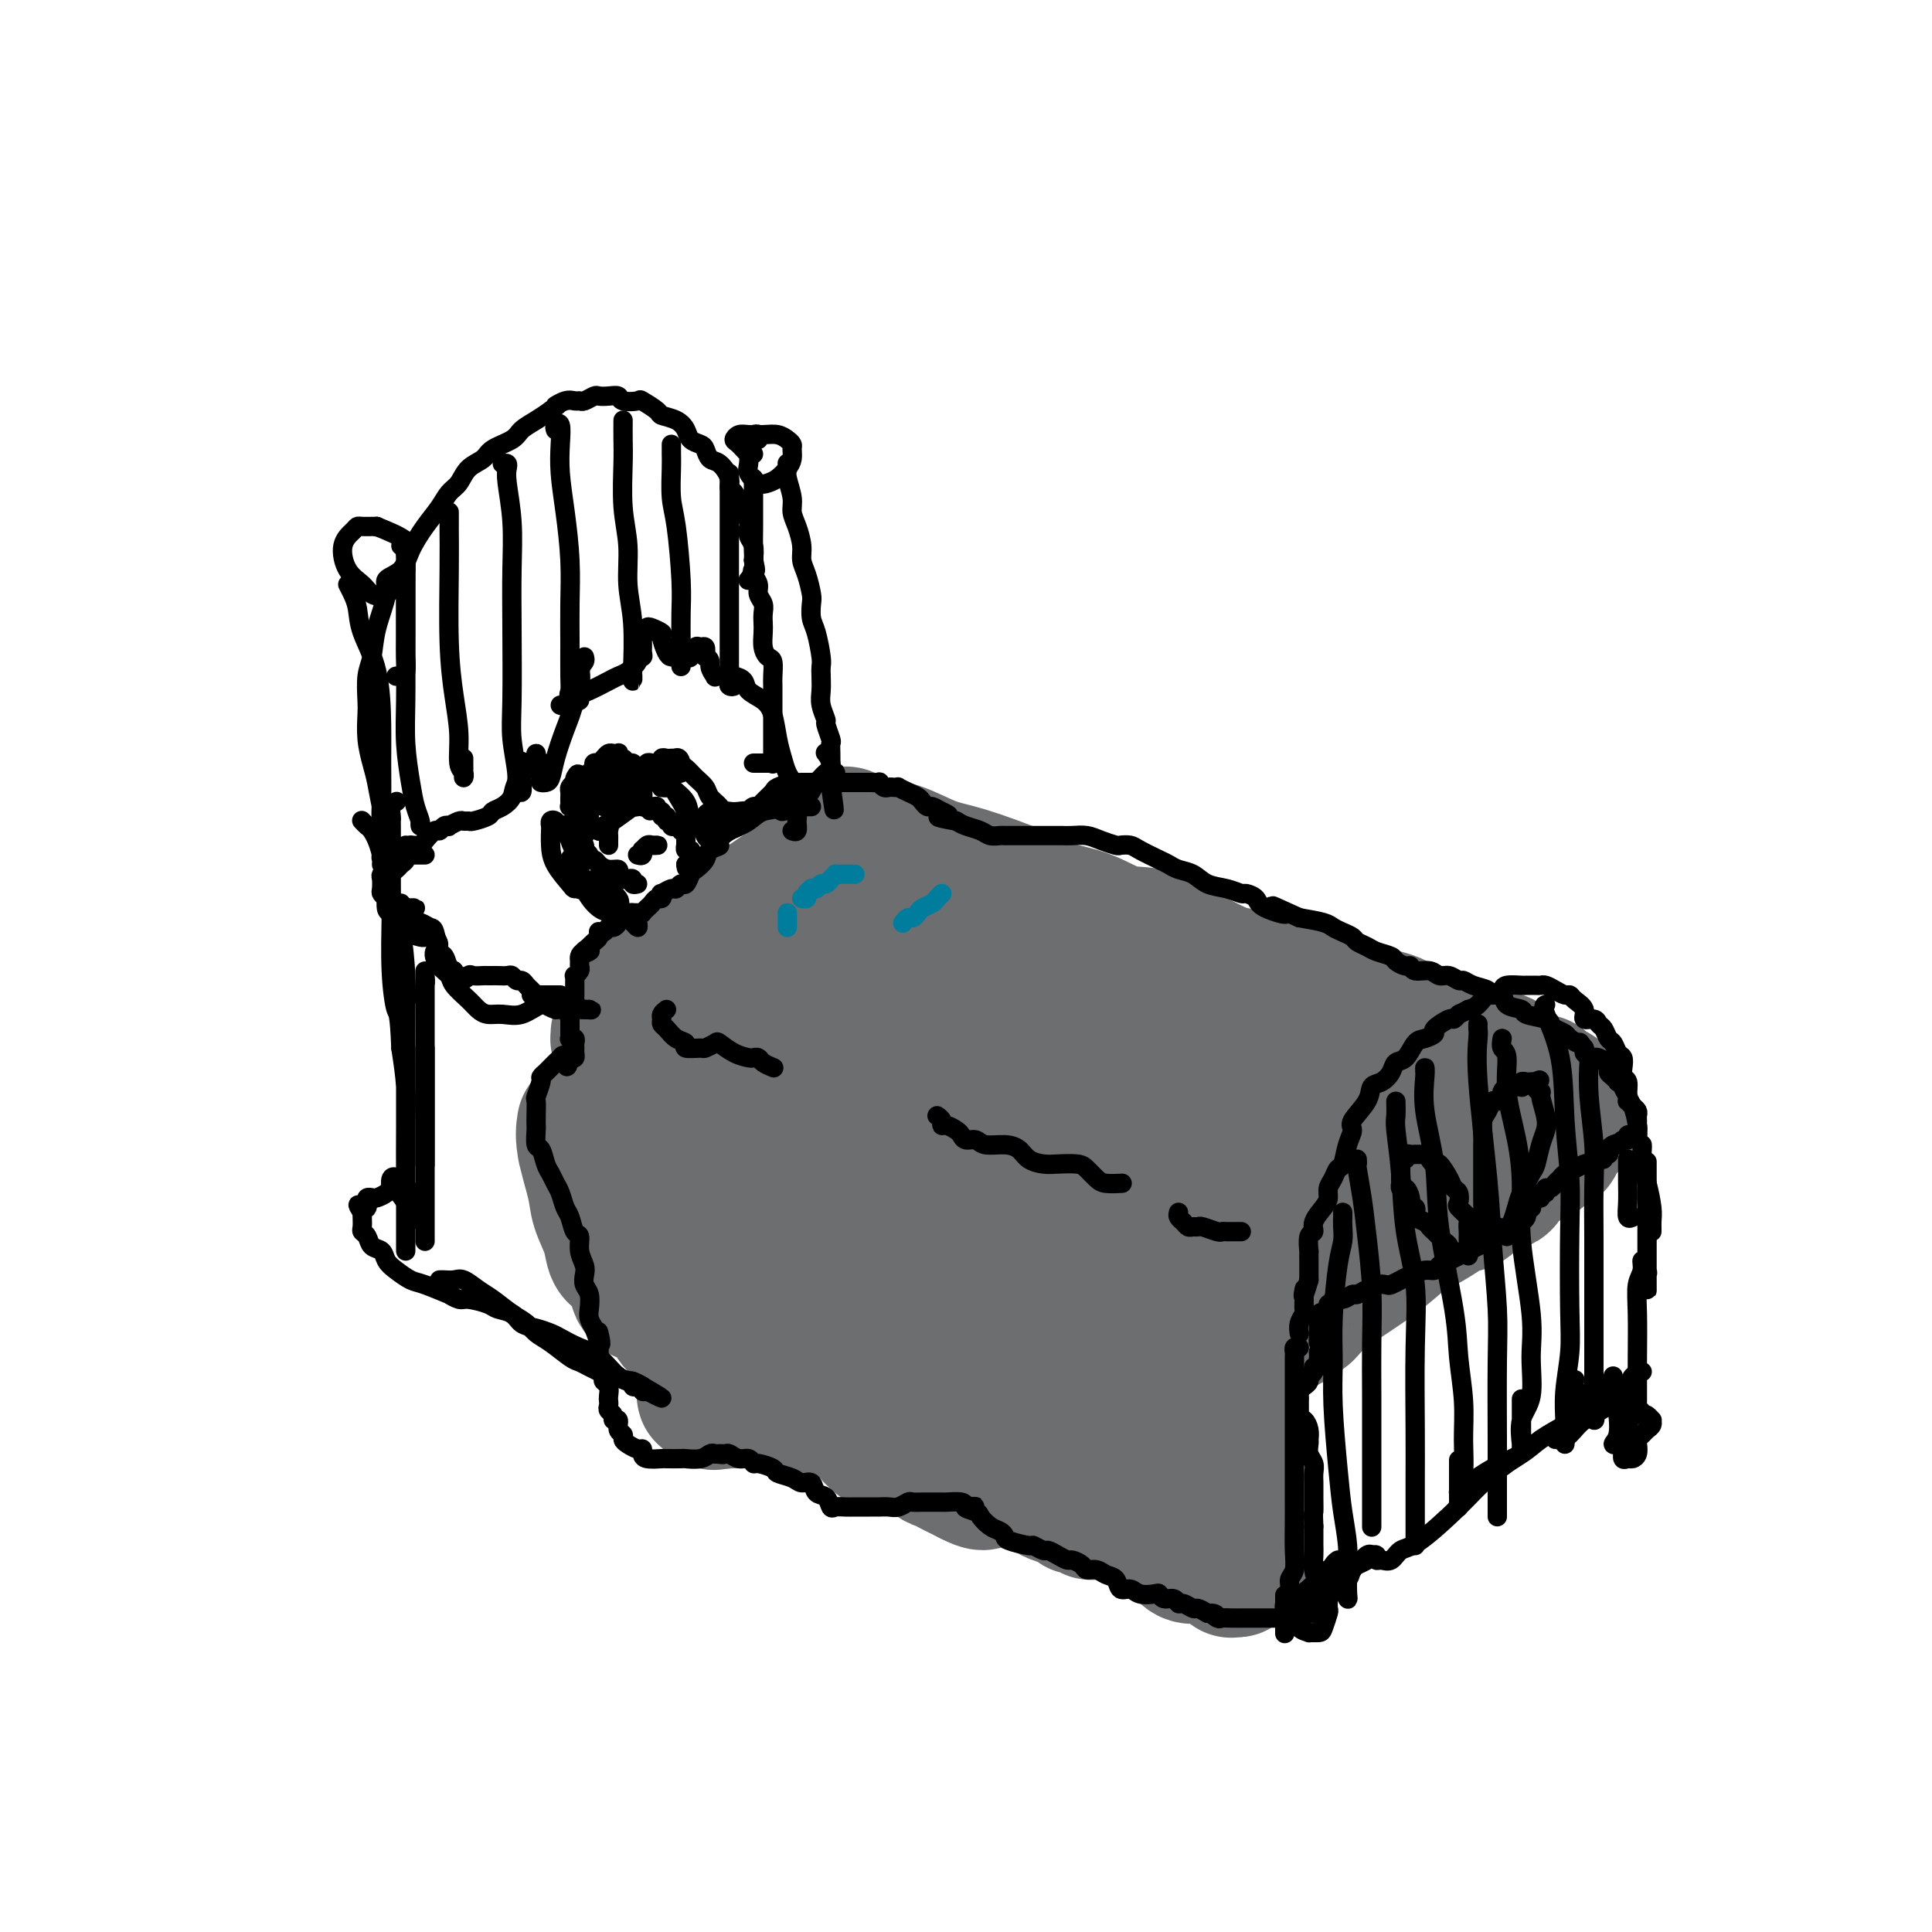 <svg viewBox='0 0 400 400' version='1.1' xmlns='http://www.w3.org/2000/svg' xmlns:xlink='http://www.w3.org/1999/xlink'><g fill='none' stroke='#6D6E70' stroke-width='28' stroke-linecap='round' stroke-linejoin='round'><path d='M133,204c0.045,-0.303 0.091,-0.606 0,-1c-0.091,-0.394 -0.317,-0.878 0,-1c0.317,-0.122 1.177,0.118 2,0c0.823,-0.118 1.610,-0.595 2,-1c0.390,-0.405 0.382,-0.738 1,-1c0.618,-0.262 1.861,-0.454 3,-1c1.139,-0.546 2.174,-1.445 3,-2c0.826,-0.555 1.443,-0.764 2,-1c0.557,-0.236 1.055,-0.497 2,-1c0.945,-0.503 2.337,-1.247 3,-2c0.663,-0.753 0.598,-1.513 1,-2c0.402,-0.487 1.270,-0.699 2,-1c0.730,-0.301 1.322,-0.692 2,-1c0.678,-0.308 1.441,-0.534 2,-1c0.559,-0.466 0.913,-1.171 2,-2c1.087,-0.829 2.906,-1.782 4,-2c1.094,-0.218 1.462,0.297 2,0c0.538,-0.297 1.247,-1.407 2,-2c0.753,-0.593 1.549,-0.670 2,-1c0.451,-0.330 0.555,-0.914 1,-1c0.445,-0.086 1.229,0.327 2,0c0.771,-0.327 1.527,-1.394 2,-2c0.473,-0.606 0.663,-0.750 1,-1c0.337,-0.250 0.822,-0.606 1,-1c0.178,-0.394 0.051,-0.827 0,-1c-0.051,-0.173 -0.025,-0.087 0,0'/><path d='M128,214c0.020,0.423 0.039,0.845 0,1c-0.039,0.155 -0.138,0.041 0,0c0.138,-0.041 0.512,-0.011 1,0c0.488,0.011 1.089,0.003 2,0c0.911,-0.003 2.132,-0.001 3,0c0.868,0.001 1.384,-0.001 2,0c0.616,0.001 1.331,0.003 2,0c0.669,-0.003 1.292,-0.011 2,0c0.708,0.011 1.501,0.041 2,0c0.499,-0.041 0.705,-0.155 1,0c0.295,0.155 0.679,0.577 1,1c0.321,0.423 0.580,0.845 1,1c0.420,0.155 1.000,0.041 1,0c0.000,-0.041 -0.579,-0.011 -1,0c-0.421,0.011 -0.685,0.003 -1,0c-0.315,-0.003 -0.682,-0.001 -1,0c-0.318,0.001 -0.585,0.000 -1,0c-0.415,-0.000 -0.976,-0.000 -1,0c-0.024,0.000 0.488,0.000 1,0'/><path d='M142,217c-0.482,0.252 -0.188,0.881 0,1c0.188,0.119 0.270,-0.273 1,0c0.730,0.273 2.107,1.212 3,2c0.893,0.788 1.302,1.426 2,2c0.698,0.574 1.687,1.084 3,2c1.313,0.916 2.951,2.237 4,3c1.049,0.763 1.509,0.966 3,2c1.491,1.034 4.012,2.898 6,4c1.988,1.102 3.443,1.441 5,2c1.557,0.559 3.217,1.338 5,2c1.783,0.662 3.691,1.207 6,2c2.309,0.793 5.021,1.834 7,3c1.979,1.166 3.225,2.455 5,3c1.775,0.545 4.077,0.344 6,1c1.923,0.656 3.466,2.168 5,3c1.534,0.832 3.060,0.985 5,2c1.940,1.015 4.294,2.892 6,4c1.706,1.108 2.764,1.448 4,2c1.236,0.552 2.651,1.316 4,2c1.349,0.684 2.633,1.287 4,2c1.367,0.713 2.818,1.534 4,2c1.182,0.466 2.093,0.576 3,1c0.907,0.424 1.808,1.161 3,2c1.192,0.839 2.676,1.779 4,2c1.324,0.221 2.489,-0.277 4,0c1.511,0.277 3.367,1.327 5,2c1.633,0.673 3.043,0.968 4,1c0.957,0.032 1.463,-0.197 2,0c0.537,0.197 1.106,0.822 2,1c0.894,0.178 2.113,-0.092 3,0c0.887,0.092 1.444,0.546 2,1'/><path d='M262,273c3.525,0.775 1.337,0.211 1,0c-0.337,-0.211 1.179,-0.069 2,0c0.821,0.069 0.949,0.064 1,0c0.051,-0.064 0.025,-0.186 0,0c-0.025,0.186 -0.050,0.681 0,1c0.050,0.319 0.173,0.464 1,0c0.827,-0.464 2.357,-1.535 3,-2c0.643,-0.465 0.400,-0.325 1,-1c0.600,-0.675 2.043,-2.167 3,-3c0.957,-0.833 1.426,-1.009 3,-2c1.574,-0.991 4.252,-2.799 6,-4c1.748,-1.201 2.565,-1.797 4,-3c1.435,-1.203 3.488,-3.013 5,-4c1.512,-0.987 2.482,-1.152 4,-2c1.518,-0.848 3.584,-2.380 5,-3c1.416,-0.620 2.183,-0.327 3,-1c0.817,-0.673 1.686,-2.313 3,-3c1.314,-0.687 3.074,-0.423 4,-1c0.926,-0.577 1.018,-1.996 2,-3c0.982,-1.004 2.856,-1.593 4,-2c1.144,-0.407 1.559,-0.631 2,-1c0.441,-0.369 0.906,-0.883 1,-1c0.094,-0.117 -0.185,0.162 0,0c0.185,-0.162 0.834,-0.764 1,-1c0.166,-0.236 -0.151,-0.104 0,0c0.151,0.104 0.772,0.182 1,0c0.228,-0.182 0.065,-0.623 0,-1c-0.065,-0.377 -0.033,-0.688 0,-1'/><path d='M322,235c8.013,-5.887 2.045,-2.105 0,-1c-2.045,1.105 -0.169,-0.466 0,-1c0.169,-0.534 -1.370,-0.030 -2,0c-0.630,0.030 -0.351,-0.415 -1,-1c-0.649,-0.585 -2.225,-1.311 -4,-2c-1.775,-0.689 -3.748,-1.342 -6,-2c-2.252,-0.658 -4.782,-1.321 -7,-2c-2.218,-0.679 -4.122,-1.374 -6,-2c-1.878,-0.626 -3.729,-1.183 -7,-2c-3.271,-0.817 -7.963,-1.894 -11,-3c-3.037,-1.106 -4.421,-2.239 -7,-3c-2.579,-0.761 -6.355,-1.148 -9,-2c-2.645,-0.852 -4.161,-2.169 -6,-3c-1.839,-0.831 -4.003,-1.176 -7,-2c-2.997,-0.824 -6.828,-2.126 -9,-3c-2.172,-0.874 -2.684,-1.319 -4,-2c-1.316,-0.681 -3.434,-1.600 -5,-2c-1.566,-0.400 -2.579,-0.283 -4,-1c-1.421,-0.717 -3.250,-2.267 -5,-3c-1.750,-0.733 -3.420,-0.647 -5,-1c-1.580,-0.353 -3.071,-1.145 -4,-2c-0.929,-0.855 -1.297,-1.772 -2,-2c-0.703,-0.228 -1.742,0.235 -3,0c-1.258,-0.235 -2.736,-1.167 -4,-2c-1.264,-0.833 -2.316,-1.566 -3,-2c-0.684,-0.434 -1.002,-0.567 -2,-1c-0.998,-0.433 -2.676,-1.166 -4,-2c-1.324,-0.834 -2.293,-1.770 -3,-2c-0.707,-0.230 -1.152,0.246 -2,0c-0.848,-0.246 -2.099,-1.213 -3,-2c-0.901,-0.787 -1.450,-1.393 -2,-2'/><path d='M185,180c-5.558,-2.692 -3.454,-0.921 -3,-1c0.454,-0.079 -0.744,-2.006 -2,-3c-1.256,-0.994 -2.571,-1.054 -3,-1c-0.429,0.054 0.028,0.223 0,0c-0.028,-0.223 -0.542,-0.837 -1,-1c-0.458,-0.163 -0.860,0.125 -1,0c-0.140,-0.125 -0.019,-0.664 0,-1c0.019,-0.336 -0.062,-0.468 1,0c1.062,0.468 3.269,1.535 5,2c1.731,0.465 2.985,0.327 5,1c2.015,0.673 4.792,2.157 7,3c2.208,0.843 3.849,1.046 7,2c3.151,0.954 7.813,2.659 11,4c3.187,1.341 4.899,2.319 7,3c2.101,0.681 4.589,1.065 7,2c2.411,0.935 4.743,2.421 7,3c2.257,0.579 4.438,0.249 7,1c2.562,0.751 5.504,2.581 8,4c2.496,1.419 4.547,2.426 6,3c1.453,0.574 2.307,0.713 4,1c1.693,0.287 4.225,0.720 6,1c1.775,0.280 2.792,0.408 4,1c1.208,0.592 2.608,1.650 4,2c1.392,0.350 2.775,-0.008 4,0c1.225,0.008 2.292,0.383 3,1c0.708,0.617 1.056,1.475 2,2c0.944,0.525 2.485,0.718 4,1c1.515,0.282 3.004,0.652 4,1c0.996,0.348 1.498,0.674 2,1'/><path d='M290,212c18.249,6.152 6.371,2.031 3,1c-3.371,-1.031 1.766,1.029 4,2c2.234,0.971 1.565,0.852 2,1c0.435,0.148 1.975,0.563 3,1c1.025,0.437 1.535,0.894 2,1c0.465,0.106 0.883,-0.141 2,0c1.117,0.141 2.932,0.669 4,1c1.068,0.331 1.389,0.466 2,1c0.611,0.534 1.511,1.467 2,2c0.489,0.533 0.568,0.668 1,1c0.432,0.332 1.216,0.863 2,1c0.784,0.137 1.566,-0.121 2,0c0.434,0.121 0.519,0.621 1,1c0.481,0.379 1.356,0.637 2,1c0.644,0.363 1.056,0.830 1,1c-0.056,0.170 -0.581,0.043 -1,0c-0.419,-0.043 -0.732,-0.003 -1,0c-0.268,0.003 -0.490,-0.030 -1,0c-0.510,0.030 -1.308,0.125 -3,0c-1.692,-0.125 -4.279,-0.468 -7,-1c-2.721,-0.532 -5.577,-1.251 -8,-2c-2.423,-0.749 -4.412,-1.527 -9,-3c-4.588,-1.473 -11.776,-3.642 -17,-5c-5.224,-1.358 -8.483,-1.904 -12,-3c-3.517,-1.096 -7.290,-2.742 -11,-4c-3.710,-1.258 -7.355,-2.129 -11,-3'/><path d='M242,206c-14.420,-3.921 -9.970,-3.224 -10,-4c-0.030,-0.776 -4.540,-3.027 -9,-5c-4.460,-1.973 -8.869,-3.669 -12,-5c-3.131,-1.331 -4.983,-2.297 -7,-3c-2.017,-0.703 -4.197,-1.144 -6,-2c-1.803,-0.856 -3.229,-2.127 -5,-3c-1.771,-0.873 -3.888,-1.348 -5,-2c-1.112,-0.652 -1.219,-1.481 -2,-2c-0.781,-0.519 -2.237,-0.727 -3,-1c-0.763,-0.273 -0.835,-0.609 -1,-1c-0.165,-0.391 -0.424,-0.837 -1,-1c-0.576,-0.163 -1.471,-0.044 -2,0c-0.529,0.044 -0.694,0.014 -1,0c-0.306,-0.014 -0.755,-0.013 -1,0c-0.245,0.013 -0.285,0.038 -1,0c-0.715,-0.038 -2.103,-0.140 -3,0c-0.897,0.140 -1.303,0.520 -2,1c-0.697,0.480 -1.686,1.060 -3,2c-1.314,0.940 -2.953,2.241 -4,3c-1.047,0.759 -1.500,0.977 -3,2c-1.500,1.023 -4.046,2.852 -6,4c-1.954,1.148 -3.317,1.614 -4,2c-0.683,0.386 -0.687,0.692 -1,1c-0.313,0.308 -0.936,0.618 -1,1c-0.064,0.382 0.432,0.834 2,1c1.568,0.166 4.207,0.044 7,0c2.793,-0.044 5.740,-0.009 9,0c3.260,0.009 6.833,-0.008 10,0c3.167,0.008 5.930,0.041 9,0c3.070,-0.041 6.449,-0.154 8,0c1.551,0.154 1.276,0.577 1,1'/><path d='M195,195c7.183,0.468 2.140,0.638 0,1c-2.140,0.362 -1.377,0.915 -4,2c-2.623,1.085 -8.630,2.700 -13,4c-4.370,1.300 -7.101,2.284 -10,3c-2.899,0.716 -5.967,1.163 -9,2c-3.033,0.837 -6.032,2.065 -8,3c-1.968,0.935 -2.904,1.578 -3,2c-0.096,0.422 0.648,0.625 3,1c2.352,0.375 6.313,0.924 10,1c3.687,0.076 7.102,-0.320 13,-1c5.898,-0.680 14.279,-1.646 20,-2c5.721,-0.354 8.782,-0.098 12,0c3.218,0.098 6.594,0.039 9,0c2.406,-0.039 3.843,-0.056 4,0c0.157,0.056 -0.967,0.186 -1,0c-0.033,-0.186 1.024,-0.686 -2,0c-3.024,0.686 -10.130,2.559 -15,4c-4.870,1.441 -7.503,2.449 -11,3c-3.497,0.551 -7.859,0.645 -11,1c-3.141,0.355 -5.060,0.972 -6,2c-0.940,1.028 -0.900,2.468 0,3c0.900,0.532 2.662,0.157 6,0c3.338,-0.157 8.254,-0.094 14,0c5.746,0.094 12.322,0.221 18,0c5.678,-0.221 10.460,-0.791 17,-1c6.540,-0.209 14.840,-0.059 20,0c5.160,0.059 7.181,0.027 8,0c0.819,-0.027 0.436,-0.048 1,0c0.564,0.048 2.075,0.167 0,1c-2.075,0.833 -7.736,2.381 -12,4c-4.264,1.619 -7.132,3.310 -10,5'/><path d='M235,233c-4.980,2.135 -6.931,2.471 -9,3c-2.069,0.529 -4.256,1.250 -6,2c-1.744,0.750 -3.046,1.531 -3,2c0.046,0.469 1.438,0.628 3,1c1.562,0.372 3.293,0.957 6,1c2.707,0.043 6.391,-0.458 10,-1c3.609,-0.542 7.143,-1.126 12,-2c4.857,-0.874 11.038,-2.039 15,-3c3.962,-0.961 5.704,-1.719 7,-2c1.296,-0.281 2.147,-0.084 2,0c-0.147,0.084 -1.293,0.057 -2,0c-0.707,-0.057 -0.974,-0.143 -4,1c-3.026,1.143 -8.809,3.514 -13,5c-4.191,1.486 -6.788,2.085 -9,3c-2.212,0.915 -4.038,2.144 -5,3c-0.962,0.856 -1.061,1.338 -1,2c0.061,0.662 0.282,1.502 2,2c1.718,0.498 4.933,0.652 8,0c3.067,-0.652 5.986,-2.112 9,-3c3.014,-0.888 6.123,-1.205 9,-2c2.877,-0.795 5.522,-2.069 8,-3c2.478,-0.931 4.788,-1.519 6,-2c1.212,-0.481 1.324,-0.856 1,-1c-0.324,-0.144 -1.086,-0.057 -1,0c0.086,0.057 1.018,0.085 -1,1c-2.018,0.915 -6.987,2.717 -10,4c-3.013,1.283 -4.070,2.045 -5,3c-0.930,0.955 -1.734,2.101 -2,3c-0.266,0.899 0.005,1.550 0,2c-0.005,0.450 -0.287,0.700 0,1c0.287,0.300 1.144,0.650 2,1'/><path d='M264,254c0.164,0.905 0.575,-0.331 1,-1c0.425,-0.669 0.866,-0.771 1,-1c0.134,-0.229 -0.039,-0.583 0,-1c0.039,-0.417 0.289,-0.895 0,-1c-0.289,-0.105 -1.116,0.164 -3,0c-1.884,-0.164 -4.824,-0.761 -6,-1c-1.176,-0.239 -0.588,-0.119 0,0'/><path d='M125,230c-0.423,-0.247 -0.846,-0.494 -1,0c-0.154,0.494 -0.040,1.729 0,3c0.040,1.271 0.007,2.577 0,4c-0.007,1.423 0.013,2.964 0,4c-0.013,1.036 -0.059,1.568 0,2c0.059,0.432 0.222,0.764 0,1c-0.222,0.236 -0.830,0.378 -1,0c-0.170,-0.378 0.098,-1.274 0,-2c-0.098,-0.726 -0.562,-1.283 -1,-2c-0.438,-0.717 -0.851,-1.596 -1,-3c-0.149,-1.404 -0.033,-3.335 0,-4c0.033,-0.665 -0.017,-0.066 0,0c0.017,0.066 0.103,-0.402 0,0c-0.103,0.402 -0.393,1.673 0,4c0.393,2.327 1.468,5.710 2,8c0.532,2.290 0.521,3.487 1,5c0.479,1.513 1.449,3.342 2,5c0.551,1.658 0.684,3.144 1,4c0.316,0.856 0.817,1.081 1,1c0.183,-0.081 0.048,-0.469 0,-1c-0.048,-0.531 -0.011,-1.207 0,-2c0.011,-0.793 -0.005,-1.704 0,-2c0.005,-0.296 0.032,0.024 0,0c-0.032,-0.024 -0.124,-0.391 0,0c0.124,0.391 0.464,1.540 1,3c0.536,1.460 1.268,3.230 2,5'/><path d='M131,263c1.326,2.652 1.140,2.784 1,3c-0.140,0.216 -0.234,0.518 0,1c0.234,0.482 0.795,1.146 1,1c0.205,-0.146 0.055,-1.102 0,-2c-0.055,-0.898 -0.015,-1.739 0,-3c0.015,-1.261 0.004,-2.940 0,-5c-0.004,-2.060 -0.001,-4.499 0,-7c0.001,-2.501 -0.000,-5.065 0,-8c0.000,-2.935 0.002,-6.243 0,-8c-0.002,-1.757 -0.008,-1.965 0,-2c0.008,-0.035 0.029,0.102 0,1c-0.029,0.898 -0.110,2.557 0,3c0.110,0.443 0.411,-0.331 1,2c0.589,2.331 1.467,7.768 2,12c0.533,4.232 0.720,7.259 1,10c0.280,2.741 0.652,5.197 1,7c0.348,1.803 0.671,2.953 1,4c0.329,1.047 0.662,1.989 1,2c0.338,0.011 0.679,-0.910 1,-2c0.321,-1.090 0.622,-2.349 1,-4c0.378,-1.651 0.833,-3.694 1,-6c0.167,-2.306 0.045,-4.874 0,-8c-0.045,-3.126 -0.013,-6.811 0,-9c0.013,-2.189 0.006,-2.883 0,-3c-0.006,-0.117 -0.013,0.344 0,1c0.013,0.656 0.045,1.507 0,5c-0.045,3.493 -0.167,9.629 0,14c0.167,4.371 0.622,6.976 1,10c0.378,3.024 0.679,6.468 1,9c0.321,2.532 0.663,4.152 1,5c0.337,0.848 0.668,0.924 1,1'/><path d='M147,287c0.948,6.878 1.318,1.572 2,-2c0.682,-3.572 1.675,-5.409 2,-8c0.325,-2.591 -0.019,-5.935 0,-9c0.019,-3.065 0.399,-5.852 1,-9c0.601,-3.148 1.421,-6.656 2,-8c0.579,-1.344 0.917,-0.523 1,0c0.083,0.523 -0.090,0.750 0,2c0.090,1.250 0.444,3.525 1,6c0.556,2.475 1.313,5.150 2,9c0.687,3.850 1.302,8.874 2,12c0.698,3.126 1.479,4.353 2,5c0.521,0.647 0.784,0.716 1,1c0.216,0.284 0.386,0.785 1,-1c0.614,-1.785 1.673,-5.857 2,-9c0.327,-3.143 -0.077,-5.358 0,-8c0.077,-2.642 0.636,-5.710 1,-8c0.364,-2.290 0.535,-3.802 1,-5c0.465,-1.198 1.226,-2.081 2,-2c0.774,0.081 1.561,1.126 2,3c0.439,1.874 0.528,4.578 1,8c0.472,3.422 1.325,7.561 2,11c0.675,3.439 1.171,6.178 2,10c0.829,3.822 1.990,8.727 3,11c1.010,2.273 1.870,1.914 2,2c0.130,0.086 -0.470,0.617 0,0c0.470,-0.617 2.010,-2.383 3,-4c0.990,-1.617 1.431,-3.085 2,-7c0.569,-3.915 1.266,-10.276 2,-14c0.734,-3.724 1.505,-4.810 2,-6c0.495,-1.190 0.713,-2.483 1,-3c0.287,-0.517 0.644,-0.259 1,0'/><path d='M193,264c1.849,-4.720 0.971,0.481 1,4c0.029,3.519 0.963,5.355 2,8c1.037,2.645 2.175,6.098 3,9c0.825,2.902 1.335,5.252 2,7c0.665,1.748 1.484,2.895 2,4c0.516,1.105 0.730,2.170 1,2c0.270,-0.170 0.598,-1.573 1,-3c0.402,-1.427 0.878,-2.877 1,-5c0.122,-2.123 -0.111,-4.919 0,-9c0.111,-4.081 0.566,-9.447 1,-12c0.434,-2.553 0.849,-2.293 1,-2c0.151,0.293 0.040,0.620 0,1c-0.040,0.380 -0.009,0.815 0,2c0.009,1.185 -0.005,3.121 1,7c1.005,3.879 3.029,9.700 4,13c0.971,3.300 0.889,4.080 1,5c0.111,0.920 0.415,1.981 1,3c0.585,1.019 1.453,1.998 2,2c0.547,0.002 0.775,-0.973 1,-2c0.225,-1.027 0.446,-2.108 1,-4c0.554,-1.892 1.440,-4.597 2,-7c0.560,-2.403 0.795,-4.503 1,-6c0.205,-1.497 0.380,-2.390 1,-2c0.620,0.390 1.686,2.063 2,4c0.314,1.937 -0.123,4.137 0,6c0.123,1.863 0.806,3.388 1,5c0.194,1.612 -0.100,3.310 0,5c0.100,1.690 0.594,3.370 1,4c0.406,0.630 0.725,0.208 1,0c0.275,-0.208 0.507,-0.202 1,-1c0.493,-0.798 1.246,-2.399 2,-4'/><path d='M231,298c0.659,-1.828 0.305,-3.900 1,-7c0.695,-3.100 2.437,-7.230 3,-9c0.563,-1.770 -0.053,-1.181 0,-1c0.053,0.181 0.774,-0.045 1,1c0.226,1.045 -0.041,3.359 0,7c0.041,3.641 0.392,8.607 1,12c0.608,3.393 1.472,5.214 2,7c0.528,1.786 0.720,3.537 1,5c0.280,1.463 0.648,2.637 1,3c0.352,0.363 0.688,-0.086 1,-1c0.312,-0.914 0.599,-2.294 1,-4c0.401,-1.706 0.917,-3.738 1,-6c0.083,-2.262 -0.265,-4.754 0,-7c0.265,-2.246 1.143,-4.248 2,-6c0.857,-1.752 1.693,-3.256 2,-4c0.307,-0.744 0.086,-0.728 0,0c-0.086,0.728 -0.038,2.167 0,4c0.038,1.833 0.066,4.059 0,6c-0.066,1.941 -0.225,3.599 0,6c0.225,2.401 0.834,5.547 1,7c0.166,1.453 -0.110,1.212 0,1c0.110,-0.212 0.608,-0.396 1,-1c0.392,-0.604 0.678,-1.628 1,-3c0.322,-1.372 0.678,-3.091 1,-5c0.322,-1.909 0.608,-4.006 1,-6c0.392,-1.994 0.890,-3.884 1,-5c0.110,-1.116 -0.167,-1.459 0,-2c0.167,-0.541 0.777,-1.279 1,0c0.223,1.279 0.060,4.575 0,7c-0.060,2.425 -0.017,3.979 0,6c0.017,2.021 0.009,4.511 0,7'/><path d='M255,310c0.171,3.737 0.098,4.080 0,5c-0.098,0.920 -0.223,2.419 0,3c0.223,0.581 0.792,0.246 1,0c0.208,-0.246 0.056,-0.402 0,-2c-0.056,-1.598 -0.015,-4.637 0,-6c0.015,-1.363 0.004,-1.049 0,-3c-0.004,-1.951 -0.001,-6.168 0,-8c0.001,-1.832 0.000,-1.278 0,-1c-0.000,0.278 -0.000,0.281 0,1c0.000,0.719 0.001,2.154 0,5c-0.001,2.846 -0.004,7.102 0,10c0.004,2.898 0.015,4.438 0,6c-0.015,1.562 -0.057,3.148 0,4c0.057,0.852 0.212,0.972 0,1c-0.212,0.028 -0.793,-0.034 -1,0c-0.207,0.034 -0.041,0.164 0,0c0.041,-0.164 -0.042,-0.623 0,-1c0.042,-0.377 0.208,-0.674 0,-1c-0.208,-0.326 -0.791,-0.681 -1,-1c-0.209,-0.319 -0.044,-0.601 0,-1c0.044,-0.399 -0.032,-0.914 0,-1c0.032,-0.086 0.174,0.257 0,0c-0.174,-0.257 -0.662,-1.115 -1,-2c-0.338,-0.885 -0.524,-1.796 -1,-2c-0.476,-0.204 -1.241,0.299 -2,0c-0.759,-0.299 -1.513,-1.400 -2,-2c-0.487,-0.600 -0.708,-0.700 -1,-1c-0.292,-0.300 -0.655,-0.800 -1,-1c-0.345,-0.200 -0.673,-0.100 -1,0'/><path d='M245,312c-1.941,-1.858 -1.294,-0.502 -1,0c0.294,0.502 0.233,0.149 0,0c-0.233,-0.149 -0.639,-0.095 -1,0c-0.361,0.095 -0.678,0.231 -1,0c-0.322,-0.231 -0.650,-0.831 -1,-1c-0.350,-0.169 -0.724,0.091 -1,0c-0.276,-0.091 -0.455,-0.532 -1,-1c-0.545,-0.468 -1.457,-0.962 -2,-1c-0.543,-0.038 -0.717,0.381 -1,0c-0.283,-0.381 -0.674,-1.563 -1,-2c-0.326,-0.437 -0.585,-0.130 -1,0c-0.415,0.130 -0.984,0.082 -1,0c-0.016,-0.082 0.521,-0.200 1,0c0.479,0.200 0.901,0.718 1,1c0.099,0.282 -0.125,0.329 0,1c0.125,0.671 0.598,1.965 1,2c0.402,0.035 0.731,-1.188 1,-2c0.269,-0.812 0.477,-1.214 0,-3c-0.477,-1.786 -1.638,-4.956 -2,-7c-0.362,-2.044 0.075,-2.964 0,-4c-0.075,-1.036 -0.661,-2.190 -1,-3c-0.339,-0.810 -0.431,-1.277 -1,-1c-0.569,0.277 -1.617,1.296 -2,2c-0.383,0.704 -0.103,1.092 0,2c0.103,0.908 0.028,2.337 0,3c-0.028,0.663 -0.007,0.559 0,1c0.007,0.441 0.002,1.426 0,2c-0.002,0.574 -0.001,0.735 0,1c0.001,0.265 0.000,0.632 0,1'/><path d='M231,303c-0.178,1.547 -0.623,0.415 -1,0c-0.377,-0.415 -0.685,-0.111 -1,0c-0.315,0.111 -0.637,0.030 -1,0c-0.363,-0.030 -0.768,-0.007 -1,0c-0.232,0.007 -0.292,-0.001 -1,0c-0.708,0.001 -2.066,0.010 -3,0c-0.934,-0.010 -1.446,-0.039 -3,0c-1.554,0.039 -4.151,0.147 -6,0c-1.849,-0.147 -2.949,-0.550 -4,-1c-1.051,-0.450 -2.053,-0.946 -3,-1c-0.947,-0.054 -1.838,0.333 -3,0c-1.162,-0.333 -2.593,-1.385 -4,-2c-1.407,-0.615 -2.788,-0.791 -4,-1c-1.212,-0.209 -2.254,-0.451 -3,-1c-0.746,-0.549 -1.197,-1.404 -2,-2c-0.803,-0.596 -1.960,-0.933 -3,-1c-1.040,-0.067 -1.963,0.136 -3,0c-1.037,-0.136 -2.187,-0.611 -3,-1c-0.813,-0.389 -1.288,-0.692 -2,-1c-0.712,-0.308 -1.661,-0.621 -2,-1c-0.339,-0.379 -0.069,-0.823 -1,-1c-0.931,-0.177 -3.064,-0.086 -4,0c-0.936,0.086 -0.673,0.167 -1,0c-0.327,-0.167 -1.242,-0.581 -2,-1c-0.758,-0.419 -1.358,-0.843 -2,-1c-0.642,-0.157 -1.325,-0.046 -2,0c-0.675,0.046 -1.341,0.026 -2,0c-0.659,-0.026 -1.311,-0.059 -2,0c-0.689,0.059 -1.416,0.208 -2,0c-0.584,-0.208 -1.024,-0.774 -2,-1c-0.976,-0.226 -2.488,-0.113 -4,0'/><path d='M154,287c-4.299,-0.618 -3.046,-0.163 -3,0c0.046,0.163 -1.114,0.034 -2,0c-0.886,-0.034 -1.498,0.028 -2,0c-0.502,-0.028 -0.893,-0.147 -1,0c-0.107,0.147 0.069,0.561 0,1c-0.069,0.439 -0.385,0.902 0,1c0.385,0.098 1.469,-0.170 2,0c0.531,0.170 0.507,0.778 1,1c0.493,0.222 1.502,0.060 2,0c0.498,-0.060 0.485,-0.017 1,0c0.515,0.017 1.559,0.007 2,0c0.441,-0.007 0.281,-0.012 1,0c0.719,0.012 2.317,0.041 4,0c1.683,-0.041 3.450,-0.151 5,0c1.550,0.151 2.884,0.565 4,1c1.116,0.435 2.013,0.893 3,1c0.987,0.107 2.063,-0.136 3,0c0.937,0.136 1.733,0.650 3,1c1.267,0.350 3.004,0.535 4,1c0.996,0.465 1.250,1.210 2,2c0.750,0.790 1.997,1.626 3,2c1.003,0.374 1.763,0.285 3,1c1.237,0.715 2.950,2.233 4,3c1.050,0.767 1.436,0.783 2,1c0.564,0.217 1.306,0.635 2,1c0.694,0.365 1.341,0.676 2,1c0.659,0.324 1.329,0.662 2,1'/><path d='M201,306c3.617,1.852 2.658,0.481 3,0c0.342,-0.481 1.983,-0.073 3,0c1.017,0.073 1.410,-0.188 2,0c0.590,0.188 1.378,0.824 2,1c0.622,0.176 1.077,-0.108 2,0c0.923,0.108 2.314,0.607 3,1c0.686,0.393 0.669,0.679 1,1c0.331,0.321 1.011,0.678 2,1c0.989,0.322 2.287,0.608 3,1c0.713,0.392 0.842,0.890 1,1c0.158,0.110 0.346,-0.166 1,0c0.654,0.166 1.775,0.775 2,1c0.225,0.225 -0.446,0.064 0,0c0.446,-0.064 2.010,-0.033 3,0c0.990,0.033 1.408,0.069 2,0c0.592,-0.069 1.358,-0.241 2,0c0.642,0.241 1.159,0.895 2,1c0.841,0.105 2.007,-0.338 3,0c0.993,0.338 1.813,1.457 2,2c0.187,0.543 -0.257,0.510 0,1c0.257,0.490 1.217,1.504 2,2c0.783,0.496 1.390,0.473 2,1c0.610,0.527 1.224,1.605 2,2c0.776,0.395 1.713,0.106 2,0c0.287,-0.106 -0.078,-0.028 0,0c0.078,0.028 0.597,0.008 1,0c0.403,-0.008 0.688,-0.002 1,0c0.312,0.002 0.651,0.001 1,0c0.349,-0.001 0.709,-0.000 1,0c0.291,0.000 0.512,0.000 1,0c0.488,-0.000 1.244,-0.000 2,0'/><path d='M255,322c1.565,-0.012 0.976,-0.042 1,0c0.024,0.042 0.661,0.155 1,0c0.339,-0.155 0.379,-0.578 0,-1c-0.379,-0.422 -1.179,-0.844 -2,-1c-0.821,-0.156 -1.663,-0.044 -2,0c-0.337,0.044 -0.168,0.022 0,0'/><path d='M165,254c0.417,-0.417 0.833,-0.833 1,-1c0.167,-0.167 0.083,-0.083 0,0'/></g>
<g fill='none' stroke='#000000' stroke-width='4' stroke-linecap='round' stroke-linejoin='round'><path d='M337,240c-0.001,0.231 -0.001,0.462 0,1c0.001,0.538 0.004,1.384 0,2c-0.004,0.616 -0.015,1.002 0,2c0.015,0.998 0.056,2.608 0,4c-0.056,1.392 -0.207,2.567 0,3c0.207,0.433 0.774,0.124 1,0c0.226,-0.124 0.113,-0.062 0,0'/><path d='M340,237c0.022,0.169 0.044,0.338 0,1c-0.044,0.662 -0.155,1.818 0,3c0.155,1.182 0.578,2.390 1,4c0.422,1.610 0.845,3.622 1,5c0.155,1.378 0.041,2.122 0,3c-0.041,0.878 -0.011,1.890 0,2c0.011,0.110 0.003,-0.683 0,-1c-0.003,-0.317 -0.002,-0.159 0,0'/><path d='M341,241c0.000,-0.435 0.000,-0.870 0,0c-0.000,0.870 -0.000,3.044 0,5c0.000,1.956 0.000,3.696 0,6c-0.000,2.304 -0.000,5.174 0,7c0.000,1.826 0.001,2.607 0,4c-0.001,1.393 -0.004,3.398 0,4c0.004,0.602 0.016,-0.197 0,-1c-0.016,-0.803 -0.061,-1.609 0,-2c0.061,-0.391 0.226,-0.367 0,-1c-0.226,-0.633 -0.845,-1.924 -1,-2c-0.155,-0.076 0.155,1.064 0,2c-0.155,0.936 -0.774,1.670 -1,3c-0.226,1.330 -0.061,3.257 0,6c0.061,2.743 0.016,6.302 0,9c-0.016,2.698 -0.004,4.534 0,6c0.004,1.466 0.001,2.562 0,3c-0.001,0.438 -0.001,0.219 0,0'/><path d='M340,284c-0.818,0.299 -1.637,0.598 -2,1c-0.363,0.402 -0.272,0.906 -1,2c-0.728,1.094 -2.276,2.776 -4,4c-1.724,1.224 -3.625,1.988 -5,3c-1.375,1.012 -2.224,2.271 -3,3c-0.776,0.729 -1.478,0.927 -2,1c-0.522,0.073 -0.863,0.021 -1,0c-0.137,-0.021 -0.068,-0.010 0,0'/><path d='M334,285c-0.015,-0.094 -0.030,-0.188 0,0c0.030,0.188 0.106,0.658 -1,2c-1.106,1.342 -3.395,3.554 -5,5c-1.605,1.446 -2.525,2.125 -4,3c-1.475,0.875 -3.506,1.947 -5,3c-1.494,1.053 -2.452,2.087 -4,3c-1.548,0.913 -3.686,1.705 -6,3c-2.314,1.295 -4.805,3.092 -6,4c-1.195,0.908 -1.094,0.926 -1,1c0.094,0.074 0.180,0.206 1,0c0.820,-0.206 2.375,-0.748 4,-2c1.625,-1.252 3.322,-3.215 4,-4c0.678,-0.785 0.339,-0.393 0,0'/><path d='M317,299c-0.632,0.714 -1.264,1.428 -2,2c-0.736,0.572 -1.576,1.003 -3,2c-1.424,0.997 -3.431,2.562 -5,4c-1.569,1.438 -2.700,2.749 -5,5c-2.300,2.251 -5.769,5.441 -8,7c-2.231,1.559 -3.224,1.486 -4,2c-0.776,0.514 -1.336,1.616 -2,2c-0.664,0.384 -1.431,0.051 -2,0c-0.569,-0.051 -0.939,0.181 -1,0c-0.061,-0.181 0.187,-0.773 0,-1c-0.187,-0.227 -0.810,-0.088 -1,0c-0.190,0.088 0.054,0.125 0,0c-0.054,-0.125 -0.407,-0.412 -1,0c-0.593,0.412 -1.428,1.522 -2,2c-0.572,0.478 -0.882,0.325 -2,1c-1.118,0.675 -3.045,2.180 -4,3c-0.955,0.820 -0.940,0.955 -1,1c-0.060,0.045 -0.197,-0.001 0,0c0.197,0.001 0.728,0.048 1,0c0.272,-0.048 0.287,-0.192 1,-1c0.713,-0.808 2.125,-2.280 3,-3c0.875,-0.720 1.214,-0.688 2,-1c0.786,-0.312 2.019,-0.969 2,-1c-0.019,-0.031 -1.291,0.562 -2,1c-0.709,0.438 -0.854,0.719 -1,1'/><path d='M280,325c-0.524,0.675 -0.335,1.363 -1,2c-0.665,0.637 -2.185,1.225 -3,2c-0.815,0.775 -0.925,1.739 -1,2c-0.075,0.261 -0.114,-0.179 0,-1c0.114,-0.821 0.381,-2.023 1,-3c0.619,-0.977 1.588,-1.728 2,-2c0.412,-0.272 0.265,-0.065 0,0c-0.265,0.065 -0.648,-0.011 -1,0c-0.352,0.011 -0.671,0.111 -1,0c-0.329,-0.111 -0.667,-0.432 -1,0c-0.333,0.432 -0.662,1.615 -1,2c-0.338,0.385 -0.686,-0.030 -1,0c-0.314,0.030 -0.592,0.503 -1,1c-0.408,0.497 -0.944,1.016 -1,1c-0.056,-0.016 0.367,-0.568 1,-1c0.633,-0.432 1.476,-0.743 2,-1c0.524,-0.257 0.728,-0.461 1,-1c0.272,-0.539 0.612,-1.414 1,-2c0.388,-0.586 0.825,-0.882 1,-1c0.175,-0.118 0.087,-0.059 0,0'/><path d='M273,333c-0.455,0.113 -0.911,0.226 -1,0c-0.089,-0.226 0.187,-0.790 0,-1c-0.187,-0.210 -0.839,-0.067 -1,0c-0.161,0.067 0.168,0.059 0,0c-0.168,-0.059 -0.832,-0.167 -1,0c-0.168,0.167 0.159,0.609 0,1c-0.159,0.391 -0.805,0.732 -1,1c-0.195,0.268 0.060,0.464 0,1c-0.060,0.536 -0.434,1.411 0,2c0.434,0.589 1.675,0.893 2,1c0.325,0.107 -0.267,0.016 0,0c0.267,-0.016 1.392,0.043 2,0c0.608,-0.043 0.699,-0.187 1,-1c0.301,-0.813 0.812,-2.294 1,-3c0.188,-0.706 0.054,-0.635 0,-1c-0.054,-0.365 -0.029,-1.165 0,-2c0.029,-0.835 0.061,-1.705 0,-2c-0.061,-0.295 -0.213,-0.016 -1,0c-0.787,0.016 -2.207,-0.230 -3,0c-0.793,0.230 -0.958,0.937 -1,2c-0.042,1.063 0.040,2.481 0,3c-0.040,0.519 -0.203,0.140 0,0c0.203,-0.140 0.772,-0.040 1,0c0.228,0.040 0.114,0.020 0,0'/><path d='M337,287c0.000,0.355 0.000,0.710 0,1c-0.000,0.290 -0.000,0.514 0,1c0.000,0.486 0.000,1.235 0,2c-0.000,0.765 -0.000,1.546 0,2c0.000,0.454 0.001,0.580 0,1c-0.001,0.420 -0.004,1.134 0,1c0.004,-0.134 0.015,-1.116 0,-1c-0.015,0.116 -0.057,1.331 0,2c0.057,0.669 0.215,0.792 0,1c-0.215,0.208 -0.801,0.501 -1,1c-0.199,0.499 -0.011,1.204 0,2c0.011,0.796 -0.154,1.685 0,2c0.154,0.315 0.629,0.057 1,0c0.371,-0.057 0.638,0.087 1,0c0.362,-0.087 0.818,-0.405 1,-1c0.182,-0.595 0.091,-1.469 0,-2c-0.091,-0.531 -0.182,-0.721 0,-1c0.182,-0.279 0.638,-0.648 1,-1c0.362,-0.352 0.630,-0.686 1,-1c0.370,-0.314 0.842,-0.606 1,-1c0.158,-0.394 0.001,-0.889 0,-1c-0.001,-0.111 0.154,0.162 0,0c-0.154,-0.162 -0.615,-0.761 -1,-1c-0.385,-0.239 -0.692,-0.120 -1,0'/><path d='M340,293c-0.096,-1.635 -1.336,-1.222 -2,-1c-0.664,0.222 -0.750,0.252 -1,0c-0.250,-0.252 -0.662,-0.787 -1,-1c-0.338,-0.213 -0.602,-0.104 -1,0c-0.398,0.104 -0.930,0.203 -1,0c-0.070,-0.203 0.323,-0.709 1,-1c0.677,-0.291 1.638,-0.369 2,0c0.362,0.369 0.127,1.184 0,2c-0.127,0.816 -0.144,1.631 0,2c0.144,0.369 0.449,0.291 0,1c-0.449,0.709 -1.651,2.203 -2,3c-0.349,0.797 0.155,0.896 0,1c-0.155,0.104 -0.969,0.213 -1,0c-0.031,-0.213 0.723,-0.750 1,-2c0.277,-1.250 0.079,-3.214 0,-4c-0.079,-0.786 -0.040,-0.393 0,0'/><path d='M339,236c0.081,-0.853 0.162,-1.705 0,-3c-0.162,-1.295 -0.565,-3.032 -1,-4c-0.435,-0.968 -0.900,-1.166 -1,-2c-0.100,-0.834 0.166,-2.302 0,-3c-0.166,-0.698 -0.766,-0.625 -1,-1c-0.234,-0.375 -0.104,-1.199 0,-2c0.104,-0.801 0.183,-1.581 0,-2c-0.183,-0.419 -0.627,-0.479 -1,-1c-0.373,-0.521 -0.676,-1.503 -1,-2c-0.324,-0.497 -0.669,-0.510 -1,-1c-0.331,-0.490 -0.647,-1.458 -1,-2c-0.353,-0.542 -0.742,-0.660 -1,-1c-0.258,-0.340 -0.384,-0.904 -1,-1c-0.616,-0.096 -1.722,0.276 -2,0c-0.278,-0.276 0.274,-1.201 0,-2c-0.274,-0.799 -1.372,-1.472 -2,-2c-0.628,-0.528 -0.784,-0.912 -1,-1c-0.216,-0.088 -0.490,0.120 -1,0c-0.510,-0.120 -1.254,-0.568 -2,-1c-0.746,-0.432 -1.493,-0.848 -2,-1c-0.507,-0.152 -0.773,-0.042 -1,0c-0.227,0.042 -0.414,0.014 -1,0c-0.586,-0.014 -1.571,-0.014 -2,0c-0.429,0.014 -0.303,0.040 -1,0c-0.697,-0.040 -2.217,-0.148 -3,0c-0.783,0.148 -0.829,0.551 -1,1c-0.171,0.449 -0.469,0.945 -1,1c-0.531,0.055 -1.297,-0.331 -2,0c-0.703,0.331 -1.344,1.380 -2,2c-0.656,0.620 -1.328,0.810 -2,1'/><path d='M304,209c-1.633,0.931 -1.714,0.760 -2,1c-0.286,0.240 -0.776,0.891 -1,1c-0.224,0.109 -0.181,-0.324 -1,0c-0.819,0.324 -2.498,1.404 -3,2c-0.502,0.596 0.174,0.708 0,1c-0.174,0.292 -1.198,0.763 -2,1c-0.802,0.237 -1.383,0.238 -2,1c-0.617,0.762 -1.269,2.283 -2,3c-0.731,0.717 -1.542,0.631 -2,1c-0.458,0.369 -0.565,1.195 -1,2c-0.435,0.805 -1.198,1.591 -2,2c-0.802,0.409 -1.644,0.443 -2,1c-0.356,0.557 -0.228,1.638 -1,3c-0.772,1.362 -2.445,3.004 -3,4c-0.555,0.996 0.006,1.345 0,2c-0.006,0.655 -0.580,1.617 -1,3c-0.420,1.383 -0.686,3.186 -1,4c-0.314,0.814 -0.674,0.640 -1,1c-0.326,0.360 -0.617,1.255 -1,2c-0.383,0.745 -0.858,1.342 -1,2c-0.142,0.658 0.049,1.378 0,2c-0.049,0.622 -0.339,1.145 -1,2c-0.661,0.855 -1.694,2.042 -2,3c-0.306,0.958 0.114,1.688 0,2c-0.114,0.312 -0.763,0.207 -1,1c-0.237,0.793 -0.064,2.484 0,3c0.064,0.516 0.017,-0.144 0,0c-0.017,0.144 -0.005,1.090 0,2c0.005,0.910 0.001,1.783 0,2c-0.001,0.217 -0.000,-0.224 0,0c0.000,0.224 0.000,1.112 0,2'/><path d='M271,265c-1.618,5.506 -1.165,2.770 -1,2c0.165,-0.770 0.040,0.426 0,1c-0.040,0.574 0.003,0.525 0,1c-0.003,0.475 -0.053,1.472 0,2c0.053,0.528 0.210,0.586 0,1c-0.210,0.414 -0.788,1.183 -1,2c-0.212,0.817 -0.057,1.681 0,2c0.057,0.319 0.016,0.091 0,0c-0.016,-0.091 -0.008,-0.046 0,0'/><path d='M269,279c-0.423,-0.102 -0.845,-0.204 -1,0c-0.155,0.204 -0.041,0.714 0,1c0.041,0.286 0.011,0.347 0,1c-0.011,0.653 -0.003,1.899 0,3c0.003,1.101 0.001,2.058 0,4c-0.001,1.942 -0.000,4.870 0,7c0.000,2.130 -0.000,3.462 0,5c0.000,1.538 0.001,3.283 0,5c-0.001,1.717 -0.004,3.405 0,5c0.004,1.595 0.016,3.098 0,5c-0.016,1.902 -0.061,4.204 0,6c0.061,1.796 0.226,3.086 0,4c-0.226,0.914 -0.845,1.453 -1,2c-0.155,0.547 0.155,1.102 0,2c-0.155,0.898 -0.774,2.139 -1,3c-0.226,0.861 -0.061,1.343 0,2c0.061,0.657 0.016,1.488 0,2c-0.016,0.512 -0.004,0.703 0,1c0.004,0.297 0.001,0.698 0,1c-0.001,0.302 -0.000,0.504 0,-1c0.000,-1.504 0.000,-4.716 0,-6c-0.000,-1.284 -0.000,-0.642 0,0'/><path d='M278,251c0.006,0.266 0.012,0.532 0,1c-0.012,0.468 -0.041,1.137 0,2c0.041,0.863 0.154,1.921 0,3c-0.154,1.079 -0.574,2.179 -1,5c-0.426,2.821 -0.857,7.361 -1,11c-0.143,3.639 0.004,6.376 0,9c-0.004,2.624 -0.159,5.135 0,9c0.159,3.865 0.631,9.084 1,13c0.369,3.916 0.636,6.529 1,9c0.364,2.471 0.827,4.800 1,7c0.173,2.200 0.057,4.270 0,6c-0.057,1.730 -0.054,3.118 0,4c0.054,0.882 0.159,1.257 0,1c-0.159,-0.257 -0.581,-1.146 -1,-2c-0.419,-0.854 -0.834,-1.673 -1,-2c-0.166,-0.327 -0.083,-0.164 0,0'/><path d='M281,240c0.024,0.445 0.049,0.890 0,1c-0.049,0.110 -0.171,-0.116 0,1c0.171,1.116 0.634,3.575 1,6c0.366,2.425 0.634,4.816 1,8c0.366,3.184 0.830,7.161 1,11c0.170,3.839 0.046,7.540 0,11c-0.046,3.460 -0.012,6.680 0,11c0.012,4.320 0.003,9.739 0,13c-0.003,3.261 -0.001,4.363 0,6c0.001,1.637 0.000,3.808 0,5c-0.000,1.192 -0.000,1.405 0,2c0.000,0.595 0.000,1.572 0,1c-0.000,-0.572 -0.000,-2.692 0,-4c0.000,-1.308 0.000,-1.802 0,-2c-0.000,-0.198 -0.000,-0.099 0,0'/><path d='M289,228c0.027,1.122 0.053,2.245 0,3c-0.053,0.755 -0.186,1.143 0,3c0.186,1.857 0.691,5.183 1,9c0.309,3.817 0.423,8.125 1,12c0.577,3.875 1.619,7.315 2,11c0.381,3.685 0.102,7.613 0,13c-0.102,5.387 -0.027,12.233 0,17c0.027,4.767 0.007,7.457 0,10c-0.007,2.543 -0.002,4.940 0,7c0.002,2.060 0.001,3.783 0,5c-0.001,1.217 -0.000,1.926 0,2c0.000,0.074 0.000,-0.489 0,-1c-0.000,-0.511 -0.000,-0.972 0,-2c0.000,-1.028 0.000,-2.623 0,-4c-0.000,-1.377 -0.000,-2.536 0,-3c0.000,-0.464 0.000,-0.232 0,0'/><path d='M295,222c-0.016,-0.507 -0.031,-1.013 0,-1c0.031,0.013 0.110,0.546 0,2c-0.110,1.454 -0.409,3.831 0,7c0.409,3.169 1.525,7.132 2,11c0.475,3.868 0.309,7.642 1,13c0.691,5.358 2.239,12.300 3,17c0.761,4.700 0.736,7.158 1,10c0.264,2.842 0.817,6.069 1,9c0.183,2.931 -0.003,5.567 0,8c0.003,2.433 0.197,4.665 0,7c-0.197,2.335 -0.785,4.775 -1,6c-0.215,1.225 -0.058,1.234 0,1c0.058,-0.234 0.015,-0.712 0,-1c-0.015,-0.288 -0.004,-0.385 0,-2c0.004,-1.615 0.001,-4.747 0,-6c-0.001,-1.253 -0.001,-0.626 0,0'/><path d='M306,212c-0.015,0.331 -0.029,0.661 0,1c0.029,0.339 0.103,0.685 0,2c-0.103,1.315 -0.381,3.597 0,9c0.381,5.403 1.423,13.926 2,20c0.577,6.074 0.691,9.700 1,14c0.309,4.300 0.815,9.275 1,13c0.185,3.725 0.050,6.202 0,11c-0.050,4.798 -0.013,11.919 0,16c0.013,4.081 0.004,5.124 0,7c-0.004,1.876 -0.001,4.586 0,6c0.001,1.414 0.000,1.534 0,2c-0.000,0.466 -0.000,1.280 0,1c0.000,-0.280 0.000,-1.652 0,-4c-0.000,-2.348 -0.000,-5.671 0,-7c0.000,-1.329 0.000,-0.665 0,0'/><path d='M311,215c-0.127,0.767 -0.254,1.535 0,2c0.254,0.465 0.889,0.629 1,2c0.111,1.371 -0.302,3.950 0,7c0.302,3.050 1.320,6.570 2,10c0.680,3.430 1.021,6.770 1,10c-0.021,3.230 -0.406,6.350 0,11c0.406,4.650 1.601,10.829 2,15c0.399,4.171 0.002,6.333 0,9c-0.002,2.667 0.392,5.839 0,8c-0.392,2.161 -1.569,3.310 -2,5c-0.431,1.690 -0.115,3.920 0,5c0.115,1.080 0.031,1.010 0,1c-0.031,-0.010 -0.008,0.038 0,-1c0.008,-1.038 0.002,-3.164 0,-5c-0.002,-1.836 -0.001,-3.382 0,-4c0.001,-0.618 0.000,-0.309 0,0'/><path d='M320,208c-0.317,0.139 -0.635,0.277 0,2c0.635,1.723 2.222,5.029 3,9c0.778,3.971 0.745,8.607 1,13c0.255,4.393 0.797,8.543 1,12c0.203,3.457 0.069,6.221 0,11c-0.069,4.779 -0.071,11.573 0,16c0.071,4.427 0.215,6.487 0,9c-0.215,2.513 -0.789,5.479 -1,8c-0.211,2.521 -0.057,4.596 0,6c0.057,1.404 0.018,2.137 0,3c-0.018,0.863 -0.015,1.856 0,2c0.015,0.144 0.043,-0.561 0,-1c-0.043,-0.439 -0.156,-0.613 0,-2c0.156,-1.387 0.580,-3.989 1,-6c0.420,-2.011 0.834,-3.432 1,-4c0.166,-0.568 0.083,-0.284 0,0'/><path d='M328,218c0.415,0.455 0.829,0.911 1,1c0.171,0.089 0.098,-0.188 0,1c-0.098,1.188 -0.223,3.842 0,7c0.223,3.158 0.792,6.820 1,10c0.208,3.180 0.056,5.876 0,9c-0.056,3.124 -0.015,6.675 0,10c0.015,3.325 0.004,6.424 0,9c-0.004,2.576 -0.001,4.630 0,8c0.001,3.370 -0.000,8.055 0,11c0.000,2.945 0.002,4.148 0,5c-0.002,0.852 -0.008,1.352 0,2c0.008,0.648 0.030,1.444 0,2c-0.030,0.556 -0.111,0.871 0,1c0.111,0.129 0.415,0.073 0,-1c-0.415,-1.073 -1.547,-3.164 -2,-4c-0.453,-0.836 -0.226,-0.418 0,0'/><path d='M132,183c-0.447,0.112 -0.895,0.223 -1,0c-0.105,-0.223 0.131,-0.782 0,-1c-0.131,-0.218 -0.629,-0.096 -1,0c-0.371,0.096 -0.614,0.167 -1,0c-0.386,-0.167 -0.915,-0.570 -1,-1c-0.085,-0.430 0.274,-0.885 0,-1c-0.274,-0.115 -1.183,0.110 -2,0c-0.817,-0.110 -1.544,-0.554 -2,-1c-0.456,-0.446 -0.643,-0.893 -1,-1c-0.357,-0.107 -0.884,0.126 -1,0c-0.116,-0.126 0.179,-0.610 0,-1c-0.179,-0.390 -0.832,-0.687 -1,-1c-0.168,-0.313 0.147,-0.644 0,-1c-0.147,-0.356 -0.758,-0.739 -1,-1c-0.242,-0.261 -0.116,-0.402 0,-1c0.116,-0.598 0.224,-1.653 0,-2c-0.224,-0.347 -0.778,0.013 -1,0c-0.222,-0.013 -0.112,-0.399 0,-1c0.112,-0.601 0.226,-1.418 0,-2c-0.226,-0.582 -0.792,-0.929 -1,-1c-0.208,-0.071 -0.056,0.136 0,0c0.056,-0.136 0.018,-0.614 0,-1c-0.018,-0.386 -0.015,-0.681 0,-1c0.015,-0.319 0.043,-0.663 0,-1c-0.043,-0.337 -0.155,-0.668 0,-1c0.155,-0.332 0.578,-0.666 1,-1'/><path d='M119,162c-0.082,-2.161 0.713,-0.564 1,0c0.287,0.564 0.065,0.096 0,0c-0.065,-0.096 0.025,0.182 0,0c-0.025,-0.182 -0.165,-0.823 0,-1c0.165,-0.177 0.636,0.110 1,0c0.364,-0.110 0.619,-0.618 1,-1c0.381,-0.382 0.886,-0.637 1,-1c0.114,-0.363 -0.163,-0.832 0,-1c0.163,-0.168 0.765,-0.035 1,0c0.235,0.035 0.104,-0.029 0,0c-0.104,0.029 -0.182,0.152 0,0c0.182,-0.152 0.623,-0.578 1,-1c0.377,-0.422 0.689,-0.841 1,-1c0.311,-0.159 0.622,-0.058 1,0c0.378,0.058 0.822,0.072 1,0c0.178,-0.072 0.090,-0.230 0,0c-0.090,0.230 -0.181,0.850 0,1c0.181,0.150 0.636,-0.168 1,0c0.364,0.168 0.637,0.822 1,1c0.363,0.178 0.814,-0.121 1,0c0.186,0.121 0.106,0.662 0,1c-0.106,0.338 -0.239,0.473 0,1c0.239,0.527 0.849,1.447 1,2c0.151,0.553 -0.155,0.739 0,1c0.155,0.261 0.773,0.595 1,1c0.227,0.405 0.064,0.879 0,1c-0.064,0.121 -0.027,-0.112 0,0c0.027,0.112 0.046,0.569 0,1c-0.046,0.431 -0.156,0.838 0,1c0.156,0.162 0.578,0.081 1,0'/><path d='M134,167c1.194,1.697 0.181,0.440 0,0c-0.181,-0.440 0.472,-0.061 1,0c0.528,0.061 0.930,-0.195 1,0c0.070,0.195 -0.193,0.841 0,1c0.193,0.159 0.840,-0.169 1,0c0.160,0.169 -0.168,0.833 0,1c0.168,0.167 0.832,-0.165 1,0c0.168,0.165 -0.161,0.828 0,1c0.161,0.172 0.813,-0.146 1,0c0.187,0.146 -0.090,0.756 0,1c0.090,0.244 0.546,0.121 1,0c0.454,-0.121 0.906,-0.240 1,0c0.094,0.240 -0.171,0.839 0,1c0.171,0.161 0.778,-0.116 1,0c0.222,0.116 0.058,0.623 0,1c-0.058,0.377 -0.012,0.622 0,1c0.012,0.378 -0.011,0.889 0,1c0.011,0.111 0.055,-0.178 0,0c-0.055,0.178 -0.210,0.822 0,1c0.210,0.178 0.786,-0.110 1,0c0.214,0.110 0.068,0.617 0,1c-0.068,0.383 -0.057,0.642 0,1c0.057,0.358 0.159,0.817 0,1c-0.159,0.183 -0.580,0.092 -1,0'/><path d='M142,179c0.167,1.167 0.083,0.583 0,0'/><path d='M124,172c-0.121,-0.029 -0.243,-0.057 0,0c0.243,0.057 0.850,0.200 1,0c0.150,-0.200 -0.156,-0.745 0,-1c0.156,-0.255 0.774,-0.222 1,0c0.226,0.222 0.061,0.634 0,1c-0.061,0.366 -0.016,0.686 0,1c0.016,0.314 0.004,0.623 0,1c-0.004,0.377 -0.001,0.822 0,1c0.001,0.178 0.001,0.089 0,0'/><path d='M124,172c0.000,0.000 0.100,0.100 0.1,0.1'/><path d='M124,172c2.988,-2.113 5.976,-4.226 7,-5c1.024,-0.774 0.083,-0.208 0,0c-0.083,0.208 0.690,0.060 1,0c0.310,-0.060 0.155,-0.030 0,0'/><path d='M132,177c0.416,0.121 0.832,0.243 1,0c0.168,-0.243 0.087,-0.850 0,-1c-0.087,-0.150 -0.180,0.156 0,0c0.180,-0.156 0.633,-0.774 1,-1c0.367,-0.226 0.648,-0.061 1,0c0.352,0.061 0.775,0.016 1,0c0.225,-0.016 0.253,-0.004 0,0c-0.253,0.004 -0.787,0.001 -1,0c-0.213,-0.001 -0.107,-0.001 0,0'/><path d='M130,165c-0.311,-0.111 -0.622,-0.222 -1,0c-0.378,0.222 -0.822,0.778 -1,1c-0.178,0.222 -0.089,0.111 0,0'/><path d='M130,165c0.000,0.000 0.100,0.100 0.1,0.1'/><path d='M130,165c-1.586,-0.612 -3.172,-1.224 -4,-1c-0.828,0.224 -0.898,1.282 -1,2c-0.102,0.718 -0.238,1.094 0,1c0.238,-0.094 0.848,-0.658 1,-1c0.152,-0.342 -0.154,-0.462 0,-1c0.154,-0.538 0.766,-1.494 1,-2c0.234,-0.506 0.088,-0.561 0,-1c-0.088,-0.439 -0.117,-1.263 0,-2c0.117,-0.737 0.381,-1.386 0,-1c-0.381,0.386 -1.408,1.807 -2,3c-0.592,1.193 -0.748,2.159 -1,3c-0.252,0.841 -0.601,1.558 -1,2c-0.399,0.442 -0.849,0.611 -1,1c-0.151,0.389 -0.002,0.999 0,1c0.002,0.001 -0.143,-0.605 0,-1c0.143,-0.395 0.574,-0.578 1,-1c0.426,-0.422 0.847,-1.082 1,-2c0.153,-0.918 0.039,-2.093 0,-3c-0.039,-0.907 -0.003,-1.545 0,-2c0.003,-0.455 -0.027,-0.725 0,-1c0.027,-0.275 0.112,-0.554 0,0c-0.112,0.554 -0.422,1.943 -1,3c-0.578,1.057 -1.423,1.783 -2,3c-0.577,1.217 -0.887,2.924 -1,4c-0.113,1.076 -0.031,1.520 0,2c0.031,0.480 0.009,0.994 0,1c-0.009,0.006 -0.004,-0.497 0,-1'/><path d='M120,171c-0.454,1.566 0.412,-0.521 1,-2c0.588,-1.479 0.900,-2.352 1,-3c0.100,-0.648 -0.012,-1.070 0,-1c0.012,0.070 0.147,0.632 0,1c-0.147,0.368 -0.575,0.542 -1,1c-0.425,0.458 -0.845,1.200 -1,2c-0.155,0.800 -0.044,1.657 0,2c0.044,0.343 0.022,0.171 0,0'/><path d='M120,171c-0.000,-0.025 -0.000,-0.050 0,0c0.000,0.050 0.000,0.175 0,0c-0.000,-0.175 -0.000,-0.649 0,-1c0.000,-0.351 0.000,-0.578 0,-1c-0.000,-0.422 -0.000,-1.039 0,-1c0.000,0.039 0.000,0.733 0,2c-0.000,1.267 -0.000,3.106 0,4c0.000,0.894 0.001,0.841 0,1c-0.001,0.159 -0.003,0.529 0,1c0.003,0.471 0.011,1.042 0,1c-0.011,-0.042 -0.039,-0.698 0,-1c0.039,-0.302 0.147,-0.251 0,0c-0.147,0.251 -0.550,0.703 -1,1c-0.450,0.297 -0.948,0.438 -1,1c-0.052,0.562 0.342,1.546 0,2c-0.342,0.454 -1.422,0.380 -1,0c0.422,-0.380 2.344,-1.064 3,-2c0.656,-0.936 0.044,-2.125 0,-3c-0.044,-0.875 0.478,-1.438 1,-2'/><path d='M121,173c0.464,-1.605 0.125,-2.119 0,-3c-0.125,-0.881 -0.037,-2.131 0,-3c0.037,-0.869 0.024,-1.358 0,-2c-0.024,-0.642 -0.058,-1.438 0,-2c0.058,-0.562 0.208,-0.890 0,-1c-0.208,-0.110 -0.773,-0.001 -1,0c-0.227,0.001 -0.114,-0.106 0,0c0.114,0.106 0.230,0.425 0,1c-0.230,0.575 -0.807,1.407 -1,2c-0.193,0.593 -0.003,0.948 0,1c0.003,0.052 -0.181,-0.198 0,-1c0.181,-0.802 0.728,-2.156 1,-3c0.272,-0.844 0.269,-1.179 0,-1c-0.269,0.179 -0.804,0.873 -1,2c-0.196,1.127 -0.054,2.689 0,4c0.054,1.311 0.018,2.372 0,3c-0.018,0.628 -0.019,0.822 0,1c0.019,0.178 0.058,0.339 0,0c-0.058,-0.339 -0.212,-1.179 0,-2c0.212,-0.821 0.789,-1.622 1,-3c0.211,-1.378 0.057,-3.333 0,-4c-0.057,-0.667 -0.016,-0.048 0,0c0.016,0.048 0.008,-0.476 0,-1'/><path d='M120,161c-0.381,-1.727 -0.834,-0.044 -1,1c-0.166,1.044 -0.044,1.447 0,3c0.044,1.553 0.009,4.254 0,6c-0.009,1.746 0.009,2.537 0,3c-0.009,0.463 -0.044,0.598 0,1c0.044,0.402 0.167,1.071 0,1c-0.167,-0.071 -0.623,-0.881 -1,-2c-0.377,-1.119 -0.675,-2.545 -1,-3c-0.325,-0.455 -0.675,0.062 -1,0c-0.325,-0.062 -0.623,-0.702 -1,-1c-0.377,-0.298 -0.832,-0.254 -1,0c-0.168,0.254 -0.048,0.719 0,1c0.048,0.281 0.026,0.377 0,1c-0.026,0.623 -0.056,1.774 0,3c0.056,1.226 0.197,2.526 1,4c0.803,1.474 2.268,3.121 3,4c0.732,0.879 0.732,0.990 1,1c0.268,0.010 0.804,-0.081 1,0c0.196,0.081 0.053,0.333 0,0c-0.053,-0.333 -0.014,-1.250 0,-2c0.014,-0.750 0.004,-1.331 0,-2c-0.004,-0.669 -0.001,-1.426 0,-2c0.001,-0.574 0.002,-0.966 0,-1c-0.002,-0.034 -0.006,0.288 0,1c0.006,0.712 0.021,1.812 0,2c-0.021,0.188 -0.078,-0.537 0,0c0.078,0.537 0.290,2.337 1,4c0.710,1.663 1.917,3.189 3,4c1.083,0.811 2.041,0.905 3,1'/><path d='M127,189c1.151,0.763 1.030,0.172 1,0c-0.030,-0.172 0.031,0.077 0,0c-0.031,-0.077 -0.155,-0.480 0,-1c0.155,-0.520 0.587,-1.157 0,-2c-0.587,-0.843 -2.194,-1.891 -3,-3c-0.806,-1.109 -0.812,-2.281 -1,-2c-0.188,0.281 -0.558,2.013 0,3c0.558,0.987 2.045,1.230 3,2c0.955,0.770 1.378,2.069 2,3c0.622,0.931 1.443,1.496 2,2c0.557,0.504 0.850,0.948 1,1c0.150,0.052 0.156,-0.288 0,-1c-0.156,-0.712 -0.473,-1.795 -1,-2c-0.527,-0.205 -1.265,0.470 -2,0c-0.735,-0.470 -1.466,-2.085 -2,-3c-0.534,-0.915 -0.871,-1.131 -1,-1c-0.129,0.131 -0.048,0.610 0,1c0.048,0.390 0.064,0.692 0,1c-0.064,0.308 -0.210,0.621 0,1c0.210,0.379 0.774,0.822 1,1c0.226,0.178 0.113,0.089 0,0'/><path d='M125,160c0.364,-0.006 0.727,-0.012 1,0c0.273,0.012 0.454,0.041 1,0c0.546,-0.041 1.456,-0.152 2,0c0.544,0.152 0.720,0.567 1,1c0.280,0.433 0.663,0.884 1,1c0.337,0.116 0.627,-0.102 1,0c0.373,0.102 0.827,0.526 1,1c0.173,0.474 0.064,0.999 0,1c-0.064,0.001 -0.085,-0.522 0,-1c0.085,-0.478 0.274,-0.913 0,-1c-0.274,-0.087 -1.013,0.173 -1,0c0.013,-0.173 0.777,-0.778 1,-1c0.223,-0.222 -0.095,-0.061 0,0c0.095,0.061 0.604,0.020 1,0c0.396,-0.020 0.680,-0.021 1,0c0.320,0.021 0.675,0.062 1,0c0.325,-0.062 0.619,-0.227 1,0c0.381,0.227 0.848,0.846 1,1c0.152,0.154 -0.012,-0.158 0,0c0.012,0.158 0.199,0.785 0,1c-0.199,0.215 -0.784,0.020 -1,0c-0.216,-0.020 -0.062,0.137 0,0c0.062,-0.137 0.031,-0.569 0,-1'/><path d='M137,162c0.544,-0.156 -0.096,-1.045 0,-1c0.096,0.045 0.929,1.024 2,2c1.071,0.976 2.381,1.950 3,3c0.619,1.050 0.548,2.177 1,3c0.452,0.823 1.428,1.340 2,2c0.572,0.660 0.738,1.461 1,2c0.262,0.539 0.618,0.816 1,1c0.382,0.184 0.790,0.277 1,0c0.210,-0.277 0.221,-0.922 0,-1c-0.221,-0.078 -0.673,0.411 -1,0c-0.327,-0.411 -0.529,-1.721 -1,-2c-0.471,-0.279 -1.212,0.472 -2,0c-0.788,-0.472 -1.623,-2.169 -2,-3c-0.377,-0.831 -0.297,-0.796 -1,-2c-0.703,-1.204 -2.189,-3.647 -3,-5c-0.811,-1.353 -0.946,-1.616 -1,-2c-0.054,-0.384 -0.025,-0.887 0,-1c0.025,-0.113 0.048,0.166 0,0c-0.048,-0.166 -0.168,-0.776 0,-1c0.168,-0.224 0.622,-0.060 1,0c0.378,0.060 0.679,0.017 1,0c0.321,-0.017 0.660,-0.009 1,0'/><path d='M140,157c0.538,-0.437 0.883,0.471 1,1c0.117,0.529 0.005,0.679 0,1c-0.005,0.321 0.097,0.814 0,1c-0.097,0.186 -0.394,0.065 -1,0c-0.606,-0.065 -1.522,-0.074 -2,0c-0.478,0.074 -0.517,0.230 -1,0c-0.483,-0.230 -1.408,-0.846 -2,-1c-0.592,-0.154 -0.849,0.155 -1,0c-0.151,-0.155 -0.196,-0.773 0,-1c0.196,-0.227 0.633,-0.061 1,0c0.367,0.061 0.665,0.019 1,0c0.335,-0.019 0.708,-0.013 1,0c0.292,0.013 0.502,0.034 1,0c0.498,-0.034 1.284,-0.122 2,0c0.716,0.122 1.361,0.455 2,1c0.639,0.545 1.271,1.302 2,2c0.729,0.698 1.553,1.339 2,2c0.447,0.661 0.516,1.344 1,2c0.484,0.656 1.383,1.286 2,2c0.617,0.714 0.951,1.513 1,2c0.049,0.487 -0.186,0.661 0,1c0.186,0.339 0.792,0.844 1,1c0.208,0.156 0.018,-0.035 0,0c-0.018,0.035 0.138,0.296 0,0c-0.138,-0.296 -0.569,-1.148 -1,-2'/><path d='M150,169c1.252,1.255 0.381,-0.606 0,-1c-0.381,-0.394 -0.270,0.679 0,1c0.270,0.321 0.701,-0.110 1,0c0.299,0.110 0.465,0.760 0,1c-0.465,0.240 -1.561,0.068 -2,0c-0.439,-0.068 -0.219,-0.034 0,0'/><path d='M121,136c0.095,0.340 0.191,0.681 0,1c-0.191,0.319 -0.667,0.618 -1,2c-0.333,1.382 -0.523,3.849 -1,6c-0.477,2.151 -1.242,3.988 -2,6c-0.758,2.012 -1.510,4.198 -2,6c-0.490,1.802 -0.719,3.218 -1,4c-0.281,0.782 -0.615,0.929 -1,1c-0.385,0.071 -0.821,0.067 -1,0c-0.179,-0.067 -0.100,-0.196 0,-1c0.100,-0.804 0.222,-2.282 0,-3c-0.222,-0.718 -0.788,-0.677 -1,-1c-0.212,-0.323 -0.069,-1.009 0,-1c0.069,0.009 0.066,0.713 0,1c-0.066,0.287 -0.193,0.157 -1,1c-0.807,0.843 -2.294,2.659 -3,4c-0.706,1.341 -0.630,2.205 -1,3c-0.370,0.795 -1.184,1.519 -2,2c-0.816,0.481 -1.634,0.718 -2,1c-0.366,0.282 -0.282,0.611 -1,1c-0.718,0.389 -2.239,0.840 -3,1c-0.761,0.160 -0.764,0.029 -1,0c-0.236,-0.029 -0.707,0.044 -1,0c-0.293,-0.044 -0.407,-0.204 -1,0c-0.593,0.204 -1.663,0.771 -2,1c-0.337,0.229 0.061,0.121 0,0c-0.061,-0.121 -0.579,-0.253 -1,0c-0.421,0.253 -0.745,0.891 -1,1c-0.255,0.109 -0.439,-0.311 -1,0c-0.561,0.311 -1.497,1.353 -2,2c-0.503,0.647 -0.572,0.899 -1,1c-0.428,0.101 -1.214,0.050 -2,0'/><path d='M85,175c-2.653,0.885 -1.284,0.097 -1,0c0.284,-0.097 -0.516,0.499 -1,1c-0.484,0.501 -0.652,0.909 -1,1c-0.348,0.091 -0.877,-0.134 -1,0c-0.123,0.134 0.159,0.628 0,1c-0.159,0.372 -0.761,0.624 -1,1c-0.239,0.376 -0.116,0.878 0,1c0.116,0.122 0.227,-0.136 0,0c-0.227,0.136 -0.790,0.666 -1,1c-0.210,0.334 -0.067,0.472 0,1c0.067,0.528 0.058,1.447 0,2c-0.058,0.553 -0.166,0.740 0,1c0.166,0.260 0.607,0.591 1,1c0.393,0.409 0.737,0.894 1,1c0.263,0.106 0.446,-0.168 1,0c0.554,0.168 1.479,0.776 2,1c0.521,0.224 0.637,0.063 1,0c0.363,-0.063 0.973,-0.029 1,0c0.027,0.029 -0.528,0.053 -1,0c-0.472,-0.053 -0.861,-0.183 -1,0c-0.139,0.183 -0.027,0.680 0,1c0.027,0.320 -0.032,0.464 0,1c0.032,0.536 0.155,1.464 0,2c-0.155,0.536 -0.589,0.680 0,1c0.589,0.320 2.199,0.818 3,1c0.801,0.182 0.793,0.049 1,0c0.207,-0.049 0.631,-0.014 1,0c0.369,0.014 0.685,0.007 1,0'/><path d='M90,194c1.672,1.917 0.353,2.208 0,3c-0.353,0.792 0.262,2.085 1,3c0.738,0.915 1.601,1.450 2,2c0.399,0.550 0.336,1.113 1,2c0.664,0.887 2.056,2.096 3,3c0.944,0.904 1.439,1.502 2,2c0.561,0.498 1.188,0.895 2,1c0.812,0.105 1.810,-0.081 3,0c1.190,0.081 2.571,0.428 4,0c1.429,-0.428 2.905,-1.631 4,-2c1.095,-0.369 1.809,0.097 2,0c0.191,-0.097 -0.141,-0.757 0,-1c0.141,-0.243 0.755,-0.069 1,0c0.245,0.069 0.123,0.035 0,0'/><path d='M116,146c0.331,0.111 0.662,0.223 1,0c0.338,-0.223 0.683,-0.780 1,-1c0.317,-0.220 0.606,-0.104 1,0c0.394,0.104 0.892,0.196 1,0c0.108,-0.196 -0.176,-0.682 0,-1c0.176,-0.318 0.811,-0.470 2,-1c1.189,-0.530 2.930,-1.438 4,-2c1.070,-0.562 1.467,-0.777 2,-1c0.533,-0.223 1.200,-0.454 2,-1c0.800,-0.546 1.731,-1.406 2,-2c0.269,-0.594 -0.125,-0.924 0,-1c0.125,-0.076 0.769,0.100 1,0c0.231,-0.100 0.047,-0.475 0,-1c-0.047,-0.525 0.042,-1.199 0,-2c-0.042,-0.801 -0.214,-1.728 0,-2c0.214,-0.272 0.813,0.110 1,0c0.187,-0.110 -0.038,-0.713 0,-1c0.038,-0.287 0.339,-0.259 1,0c0.661,0.259 1.683,0.749 2,1c0.317,0.251 -0.070,0.264 0,1c0.070,0.736 0.596,2.197 1,3c0.404,0.803 0.686,0.949 1,1c0.314,0.051 0.662,0.006 1,0c0.338,-0.006 0.668,0.027 1,0c0.332,-0.027 0.667,-0.114 1,0c0.333,0.114 0.664,0.428 1,0c0.336,-0.428 0.678,-1.599 1,-2c0.322,-0.401 0.625,-0.031 1,0c0.375,0.031 0.821,-0.277 1,0c0.179,0.277 0.089,1.138 0,2'/><path d='M146,136c1.400,0.486 0.899,1.202 1,2c0.101,0.798 0.803,1.677 1,2c0.197,0.323 -0.112,0.089 0,0c0.112,-0.089 0.644,-0.032 1,0c0.356,0.032 0.536,0.039 1,0c0.464,-0.039 1.213,-0.122 2,0c0.787,0.122 1.611,0.451 2,1c0.389,0.549 0.342,1.319 1,2c0.658,0.681 2.021,1.274 3,2c0.979,0.726 1.572,1.584 2,3c0.428,1.416 0.689,3.391 1,5c0.311,1.609 0.672,2.851 1,4c0.328,1.149 0.623,2.205 1,3c0.377,0.795 0.837,1.329 1,2c0.163,0.671 0.029,1.478 0,2c-0.029,0.522 0.046,0.760 0,1c-0.046,0.240 -0.212,0.481 0,1c0.212,0.519 0.803,1.316 1,2c0.197,0.684 0.001,1.256 0,2c-0.001,0.744 0.192,1.662 0,2c-0.192,0.338 -0.769,0.097 -1,0c-0.231,-0.097 -0.115,-0.048 0,0'/><path d='M87,206c0.423,-0.656 0.845,-1.312 1,-2c0.155,-0.688 0.041,-1.408 0,-2c-0.041,-0.592 -0.011,-1.055 0,-1c0.011,0.055 0.003,0.629 0,1c-0.003,0.371 -0.001,0.540 0,1c0.001,0.460 0.000,1.210 0,3c-0.000,1.790 -0.000,4.620 0,7c0.000,2.380 0.000,4.312 0,8c-0.000,3.688 -0.000,9.133 0,12c0.000,2.867 0.000,3.156 0,4c-0.000,0.844 -0.000,2.243 0,3c0.000,0.757 0.000,0.873 0,1c-0.000,0.127 -0.000,0.265 0,-1c0.000,-1.265 0.000,-3.933 0,-5c-0.000,-1.067 -0.000,-0.534 0,0'/><path d='M88,217c0.000,0.792 0.000,1.585 0,2c0.000,0.415 0.000,0.453 0,3c0.000,2.547 0.000,7.602 0,11c0.000,3.398 0.000,5.140 0,7c0.000,1.860 0.000,3.840 0,6c0.000,2.160 0.000,4.502 0,6c0.000,1.498 0.000,2.154 0,3c0.000,0.846 -0.000,1.882 0,2c0.000,0.118 0.000,-0.680 0,-1c0.000,-0.320 0.000,-0.160 0,0'/><path d='M91,265c0.237,-0.013 0.474,-0.027 1,0c0.526,0.027 1.341,0.094 2,0c0.659,-0.094 1.164,-0.349 2,0c0.836,0.349 2.005,1.301 3,2c0.995,0.699 1.815,1.145 3,2c1.185,0.855 2.734,2.121 4,3c1.266,0.879 2.251,1.373 3,2c0.749,0.627 1.264,1.386 2,2c0.736,0.614 1.694,1.083 3,2c1.306,0.917 2.961,2.283 4,3c1.039,0.717 1.462,0.784 2,1c0.538,0.216 1.190,0.580 2,1c0.810,0.420 1.776,0.898 2,1c0.224,0.102 -0.296,-0.170 0,0c0.296,0.170 1.406,0.782 2,1c0.594,0.218 0.671,0.043 1,0c0.329,-0.043 0.911,0.045 1,0c0.089,-0.045 -0.313,-0.222 0,0c0.313,0.222 1.342,0.843 2,1c0.658,0.157 0.946,-0.150 1,0c0.054,0.150 -0.126,0.759 0,1c0.126,0.241 0.560,0.116 1,0c0.440,-0.116 0.888,-0.224 1,0c0.112,0.224 -0.111,0.778 0,1c0.111,0.222 0.555,0.111 1,0'/><path d='M134,288c6.402,3.316 0.909,0.104 -1,-1c-1.909,-1.104 -0.232,-0.102 0,0c0.232,0.102 -0.981,-0.697 -2,-1c-1.019,-0.303 -1.844,-0.108 -3,-1c-1.156,-0.892 -2.644,-2.869 -4,-4c-1.356,-1.131 -2.580,-1.415 -4,-2c-1.420,-0.585 -3.037,-1.470 -4,-2c-0.963,-0.530 -1.274,-0.705 -2,-1c-0.726,-0.295 -1.869,-0.709 -3,-1c-1.131,-0.291 -2.250,-0.460 -3,-1c-0.750,-0.540 -1.131,-1.450 -2,-2c-0.869,-0.550 -2.228,-0.740 -3,-1c-0.772,-0.260 -0.959,-0.590 -2,-1c-1.041,-0.410 -2.936,-0.902 -4,-1c-1.064,-0.098 -1.295,0.196 -2,0c-0.705,-0.196 -1.883,-0.882 -2,-1c-0.117,-0.118 0.827,0.331 0,0c-0.827,-0.331 -3.425,-1.440 -5,-2c-1.575,-0.560 -2.128,-0.569 -3,-1c-0.872,-0.431 -2.065,-1.285 -3,-2c-0.935,-0.715 -1.613,-1.291 -2,-2c-0.387,-0.709 -0.482,-1.551 -1,-2c-0.518,-0.449 -1.459,-0.505 -2,-1c-0.541,-0.495 -0.681,-1.429 -1,-2c-0.319,-0.571 -0.818,-0.780 -1,-1c-0.182,-0.220 -0.049,-0.451 0,-1c0.049,-0.549 0.013,-1.417 0,-2c-0.013,-0.583 -0.004,-0.881 0,-1c0.004,-0.119 0.002,-0.060 0,0'/><path d='M75,251c-1.607,-2.404 -0.623,-1.415 0,-1c0.623,0.415 0.887,0.255 1,0c0.113,-0.255 0.075,-0.607 0,-1c-0.075,-0.393 -0.188,-0.828 0,-1c0.188,-0.172 0.678,-0.083 1,0c0.322,0.083 0.478,0.159 1,0c0.522,-0.159 1.412,-0.552 2,-1c0.588,-0.448 0.874,-0.952 1,-1c0.126,-0.048 0.093,0.360 0,0c-0.093,-0.360 -0.247,-1.487 0,-2c0.247,-0.513 0.893,-0.412 1,0c0.107,0.412 -0.325,1.134 0,2c0.325,0.866 1.408,1.874 2,3c0.592,1.126 0.695,2.368 1,3c0.305,0.632 0.814,0.654 1,0c0.186,-0.654 0.050,-1.984 0,-3c-0.050,-1.016 -0.014,-1.719 0,-2c0.014,-0.281 0.007,-0.141 0,0'/><path d='M79,179c0.031,-0.367 0.062,-0.734 0,-1c-0.062,-0.266 -0.216,-0.432 0,-1c0.216,-0.568 0.801,-1.537 1,-2c0.199,-0.463 0.012,-0.419 0,-1c-0.012,-0.581 0.151,-1.788 0,-3c-0.151,-1.212 -0.615,-2.429 -1,-4c-0.385,-1.571 -0.691,-3.496 -1,-5c-0.309,-1.504 -0.619,-2.587 -1,-4c-0.381,-1.413 -0.831,-3.156 -1,-5c-0.169,-1.844 -0.058,-3.789 0,-5c0.058,-1.211 0.062,-1.689 0,-3c-0.062,-1.311 -0.191,-3.454 0,-5c0.191,-1.546 0.702,-2.496 1,-4c0.298,-1.504 0.383,-3.563 1,-6c0.617,-2.437 1.768,-5.253 2,-7c0.232,-1.747 -0.454,-2.424 0,-3c0.454,-0.576 2.047,-1.050 3,-2c0.953,-0.950 1.267,-2.375 2,-4c0.733,-1.625 1.886,-3.450 3,-5c1.114,-1.550 2.190,-2.824 3,-4c0.810,-1.176 1.356,-2.254 2,-3c0.644,-0.746 1.388,-1.158 2,-2c0.612,-0.842 1.094,-2.112 2,-3c0.906,-0.888 2.238,-1.393 3,-2c0.762,-0.607 0.956,-1.317 2,-2c1.044,-0.683 2.940,-1.338 4,-2c1.060,-0.662 1.285,-1.332 2,-2c0.715,-0.668 1.918,-1.334 3,-2c1.082,-0.666 2.041,-1.333 3,-2'/><path d='M114,85c2.764,-2.022 1.173,-1.077 1,-1c-0.173,0.077 1.071,-0.715 2,-1c0.929,-0.285 1.544,-0.062 2,0c0.456,0.062 0.755,-0.036 1,0c0.245,0.036 0.437,0.205 1,0c0.563,-0.205 1.497,-0.783 2,-1c0.503,-0.217 0.577,-0.072 1,0c0.423,0.072 1.196,0.070 2,0c0.804,-0.070 1.638,-0.208 2,0c0.362,0.208 0.252,0.763 1,1c0.748,0.237 2.353,0.157 3,0c0.647,-0.157 0.334,-0.390 1,0c0.666,0.390 2.310,1.404 3,2c0.690,0.596 0.426,0.776 1,1c0.574,0.224 1.985,0.493 3,1c1.015,0.507 1.633,1.253 2,2c0.367,0.747 0.482,1.494 1,2c0.518,0.506 1.439,0.772 2,1c0.561,0.228 0.762,0.418 1,1c0.238,0.582 0.511,1.556 1,2c0.489,0.444 1.192,0.360 2,1c0.808,0.640 1.722,2.005 2,3c0.278,0.995 -0.079,1.618 0,2c0.079,0.382 0.596,0.521 1,1c0.404,0.479 0.696,1.297 1,2c0.304,0.703 0.621,1.290 1,2c0.379,0.710 0.820,1.544 1,2c0.180,0.456 0.100,0.535 0,1c-0.100,0.465 -0.219,1.318 0,2c0.219,0.682 0.777,1.195 1,2c0.223,0.805 0.112,1.903 0,3'/><path d='M156,116c0.791,3.048 0.268,2.168 0,2c-0.268,-0.168 -0.282,0.378 0,1c0.282,0.622 0.860,1.322 1,2c0.140,0.678 -0.158,1.336 0,2c0.158,0.664 0.774,1.336 1,2c0.226,0.664 0.063,1.320 0,2c-0.063,0.680 -0.027,1.385 0,2c0.027,0.615 0.046,1.141 0,2c-0.046,0.859 -0.156,2.050 0,3c0.156,0.950 0.578,1.659 1,2c0.422,0.341 0.845,0.314 1,1c0.155,0.686 0.041,2.085 0,3c-0.041,0.915 -0.011,1.346 0,2c0.011,0.654 0.003,1.531 0,2c-0.003,0.469 -0.001,0.532 0,1c0.001,0.468 0.000,1.343 0,2c-0.000,0.657 -0.000,1.096 0,2c0.000,0.904 0.000,2.274 0,3c-0.000,0.726 -0.000,0.807 0,1c0.000,0.193 0.001,0.496 0,1c-0.001,0.504 -0.002,1.207 0,2c0.002,0.793 0.008,1.677 0,2c-0.008,0.323 -0.030,0.087 0,0c0.030,-0.087 0.113,-0.023 0,0c-0.113,0.023 -0.422,0.006 -1,0c-0.578,-0.006 -1.425,-0.002 -2,0c-0.575,0.002 -0.879,0.000 -1,0c-0.121,-0.000 -0.061,-0.000 0,0'/><path d='M75,170c-0.096,-0.104 -0.192,-0.208 0,0c0.192,0.208 0.671,0.728 1,1c0.329,0.272 0.509,0.295 1,1c0.491,0.705 1.294,2.093 2,5c0.706,2.907 1.313,7.332 2,10c0.687,2.668 1.452,3.579 2,6c0.548,2.421 0.879,6.352 1,9c0.121,2.648 0.032,4.014 0,7c-0.032,2.986 -0.009,7.592 0,11c0.009,3.408 0.002,5.618 0,8c-0.002,2.382 -0.001,4.935 0,7c0.001,2.065 0.000,3.640 0,5c-0.000,1.360 -0.000,2.504 0,4c0.000,1.496 0.000,3.344 0,5c-0.000,1.656 -0.000,3.120 0,4c0.000,0.880 -0.000,1.177 0,2c0.000,0.823 0.000,2.174 0,3c-0.000,0.826 -0.000,1.128 0,1c0.000,-0.128 0.000,-0.685 0,-1c-0.000,-0.315 -0.000,-0.389 0,-1c0.000,-0.611 0.001,-1.760 0,-3c-0.001,-1.240 -0.003,-2.573 0,-4c0.003,-1.427 0.011,-2.950 0,-6c-0.011,-3.050 -0.041,-7.629 0,-11c0.041,-3.371 0.155,-5.535 0,-8c-0.155,-2.465 -0.577,-5.233 -1,-8'/><path d='M83,217c-0.321,-7.827 -0.622,-6.894 -1,-8c-0.378,-1.106 -0.833,-4.251 -1,-8c-0.167,-3.749 -0.045,-8.101 0,-11c0.045,-2.899 0.012,-4.346 0,-7c-0.012,-2.654 -0.003,-6.517 0,-8c0.003,-1.483 -0.000,-0.586 0,-1c0.000,-0.414 0.004,-2.139 0,-3c-0.004,-0.861 -0.015,-0.858 0,-1c0.015,-0.142 0.056,-0.430 0,-1c-0.056,-0.570 -0.207,-1.423 0,-2c0.207,-0.577 0.774,-0.879 1,-1c0.226,-0.121 0.113,-0.060 0,0'/><path d='M84,118c-0.000,-0.058 -0.001,-0.115 0,1c0.001,1.115 0.003,3.403 0,6c-0.003,2.597 -0.012,5.503 0,9c0.012,3.497 0.046,7.584 0,11c-0.046,3.416 -0.170,6.160 0,9c0.170,2.840 0.634,5.777 1,8c0.366,2.223 0.634,3.734 1,5c0.366,1.266 0.830,2.288 1,3c0.170,0.712 0.046,1.115 0,1c-0.046,-0.115 -0.013,-0.747 0,-1c0.013,-0.253 0.007,-0.126 0,0'/><path d='M93,106c0.002,1.296 0.003,2.591 0,3c-0.003,0.409 -0.011,-0.070 0,1c0.011,1.070 0.040,3.687 0,8c-0.040,4.313 -0.151,10.321 0,15c0.151,4.679 0.562,8.029 1,11c0.438,2.971 0.902,5.565 1,8c0.098,2.435 -0.170,4.713 0,6c0.170,1.287 0.778,1.585 1,2c0.222,0.415 0.060,0.948 0,1c-0.060,0.052 -0.016,-0.378 0,-1c0.016,-0.622 0.004,-1.437 0,-2c-0.004,-0.563 -0.001,-0.875 0,-1c0.001,-0.125 0.001,-0.062 0,0'/><path d='M104,96c0.415,-0.070 0.829,-0.141 1,0c0.171,0.141 0.098,0.493 0,1c-0.098,0.507 -0.222,1.170 0,3c0.222,1.830 0.791,4.829 1,8c0.209,3.171 0.060,6.516 0,10c-0.060,3.484 -0.031,7.108 0,12c0.031,4.892 0.065,11.054 0,15c-0.065,3.946 -0.228,5.677 0,8c0.228,2.323 0.846,5.238 1,7c0.154,1.762 -0.155,2.370 0,3c0.155,0.630 0.774,1.282 1,1c0.226,-0.282 0.061,-1.498 0,-2c-0.061,-0.502 -0.016,-0.289 0,-1c0.016,-0.711 0.005,-2.346 0,-3c-0.005,-0.654 -0.002,-0.327 0,0'/><path d='M115,89c-0.112,-0.337 -0.223,-0.675 0,-1c0.223,-0.325 0.782,-0.639 1,0c0.218,0.639 0.097,2.230 0,4c-0.097,1.770 -0.170,3.720 0,6c0.170,2.280 0.581,4.890 1,8c0.419,3.110 0.845,6.720 1,10c0.155,3.280 0.040,6.228 0,9c-0.040,2.772 -0.003,5.366 0,8c0.003,2.634 -0.027,5.308 0,7c0.027,1.692 0.112,2.404 0,3c-0.112,0.596 -0.422,1.077 0,1c0.422,-0.077 1.575,-0.713 2,-2c0.425,-1.287 0.121,-3.225 0,-4c-0.121,-0.775 -0.061,-0.388 0,0'/><path d='M129,87c-0.009,1.347 -0.017,2.693 0,4c0.017,1.307 0.061,2.574 0,5c-0.061,2.426 -0.227,6.009 0,9c0.227,2.991 0.845,5.389 1,8c0.155,2.611 -0.155,5.437 0,8c0.155,2.563 0.774,4.865 1,8c0.226,3.135 0.061,7.102 0,9c-0.061,1.898 -0.016,1.725 0,2c0.016,0.275 0.004,0.997 0,1c-0.004,0.003 -0.001,-0.713 0,-1c0.001,-0.287 0.001,-0.143 0,0'/><path d='M139,92c-0.006,0.660 -0.012,1.319 0,2c0.012,0.681 0.042,1.383 0,3c-0.042,1.617 -0.155,4.148 0,6c0.155,1.852 0.577,3.023 1,6c0.423,2.977 0.845,7.759 1,11c0.155,3.241 0.041,4.942 0,7c-0.041,2.058 -0.011,4.474 0,6c0.011,1.526 0.003,2.162 0,3c-0.003,0.838 -0.001,1.880 0,2c0.001,0.120 0.000,-0.680 0,-1c-0.000,-0.320 -0.000,-0.160 0,0'/><path d='M151,98c-0.000,1.453 -0.000,2.906 0,4c0.000,1.094 0.000,1.829 0,3c-0.000,1.171 -0.000,2.779 0,5c0.000,2.221 0.000,5.057 0,7c-0.000,1.943 -0.001,2.993 0,6c0.001,3.007 0.004,7.969 0,11c-0.004,3.031 -0.015,4.129 0,5c0.015,0.871 0.057,1.515 0,2c-0.057,0.485 -0.211,0.810 0,1c0.211,0.190 0.788,0.243 1,0c0.212,-0.243 0.061,-0.784 0,-1c-0.061,-0.216 -0.030,-0.108 0,0'/><path d='M157,91c0.083,-0.403 0.166,-0.806 0,-1c-0.166,-0.194 -0.582,-0.180 -1,0c-0.418,0.180 -0.838,0.525 -1,1c-0.162,0.475 -0.066,1.081 0,2c0.066,0.919 0.100,2.153 0,3c-0.100,0.847 -0.336,1.307 0,2c0.336,0.693 1.243,1.620 2,2c0.757,0.380 1.366,0.214 2,0c0.634,-0.214 1.295,-0.477 2,-1c0.705,-0.523 1.454,-1.306 2,-2c0.546,-0.694 0.887,-1.300 1,-2c0.113,-0.700 -0.003,-1.494 0,-2c0.003,-0.506 0.124,-0.724 0,-1c-0.124,-0.276 -0.495,-0.611 -1,-1c-0.505,-0.389 -1.145,-0.833 -2,-1c-0.855,-0.167 -1.926,-0.057 -3,0c-1.074,0.057 -2.152,0.061 -3,0c-0.848,-0.061 -1.467,-0.188 -2,0c-0.533,0.188 -0.980,0.691 -1,1c-0.020,0.309 0.386,0.423 1,1c0.614,0.577 1.434,1.617 2,2c0.566,0.383 0.876,0.109 1,0c0.124,-0.109 0.062,-0.055 0,0'/><path d='M163,96c0.002,0.021 0.005,0.043 0,0c-0.005,-0.043 -0.016,-0.150 0,0c0.016,0.150 0.060,0.556 0,1c-0.060,0.444 -0.222,0.927 0,2c0.222,1.073 0.829,2.738 1,4c0.171,1.262 -0.095,2.121 0,3c0.095,0.879 0.551,1.776 1,3c0.449,1.224 0.891,2.774 1,4c0.109,1.226 -0.115,2.128 0,3c0.115,0.872 0.570,1.715 1,3c0.430,1.285 0.837,3.013 1,4c0.163,0.987 0.082,1.234 0,2c-0.082,0.766 -0.166,2.053 0,3c0.166,0.947 0.581,1.555 1,3c0.419,1.445 0.843,3.726 1,5c0.157,1.274 0.046,1.540 0,2c-0.046,0.460 -0.027,1.115 0,2c0.027,0.885 0.064,1.999 0,3c-0.064,1.001 -0.227,1.888 0,3c0.227,1.112 0.846,2.447 1,3c0.154,0.553 -0.155,0.323 0,1c0.155,0.677 0.774,2.260 1,3c0.226,0.740 0.061,0.636 0,1c-0.061,0.364 -0.016,1.197 0,2c0.016,0.803 0.004,1.576 0,2c-0.004,0.424 -0.001,0.499 0,1c0.001,0.501 0.000,1.429 0,2c-0.000,0.571 -0.000,0.786 0,1'/><path d='M172,162c1.391,10.492 0.369,3.722 0,1c-0.369,-2.722 -0.085,-1.395 0,-1c0.085,0.395 -0.029,-0.142 0,-1c0.029,-0.858 0.200,-2.039 0,-3c-0.200,-0.961 -0.771,-1.703 -1,-2c-0.229,-0.297 -0.114,-0.148 0,0'/><path d='M156,99c0.001,0.088 0.001,0.177 0,1c-0.001,0.823 -0.004,2.382 0,4c0.004,1.618 0.015,3.295 0,5c-0.015,1.705 -0.056,3.436 0,5c0.056,1.564 0.207,2.959 0,4c-0.207,1.041 -0.774,1.726 -1,2c-0.226,0.274 -0.113,0.137 0,0'/><path d='M78,109c-0.223,-0.004 -0.446,-0.008 -1,0c-0.554,0.008 -1.440,0.029 -2,0c-0.560,-0.029 -0.795,-0.107 -1,0c-0.205,0.107 -0.379,0.400 -1,1c-0.621,0.600 -1.689,1.508 -2,3c-0.311,1.492 0.133,3.567 1,5c0.867,1.433 2.155,2.225 3,3c0.845,0.775 1.246,1.532 2,2c0.754,0.468 1.862,0.648 3,0c1.138,-0.648 2.306,-2.125 3,-3c0.694,-0.875 0.914,-1.149 1,-2c0.086,-0.851 0.037,-2.281 0,-3c-0.037,-0.719 -0.061,-0.729 0,-1c0.061,-0.271 0.209,-0.804 0,-1c-0.209,-0.196 -0.774,-0.056 -1,0c-0.226,0.056 -0.113,0.028 0,0'/><path d='M78,109c0.000,0.000 0.100,0.100 0.1,0.1'/><path d='M78,109c2.536,1.035 5.072,2.070 6,3c0.928,0.930 0.248,1.757 0,2c-0.248,0.243 -0.066,-0.096 0,1c0.066,1.096 0.015,3.628 0,7c-0.015,3.372 0.006,7.583 0,10c-0.006,2.417 -0.040,3.040 0,4c0.040,0.960 0.155,2.257 0,3c-0.155,0.743 -0.580,0.931 -1,1c-0.420,0.069 -0.834,0.020 -1,0c-0.166,-0.020 -0.083,-0.010 0,0'/><path d='M72,121c0.318,0.612 0.635,1.225 1,2c0.365,0.775 0.777,1.713 1,3c0.223,1.287 0.256,2.923 1,5c0.744,2.077 2.198,4.596 3,8c0.802,3.404 0.951,7.695 1,11c0.049,3.305 -0.002,5.624 0,8c0.002,2.376 0.056,4.807 0,7c-0.056,2.193 -0.222,4.146 0,6c0.222,1.854 0.834,3.607 1,6c0.166,2.393 -0.113,5.426 0,7c0.113,1.574 0.618,1.690 1,2c0.382,0.310 0.641,0.814 1,1c0.359,0.186 0.817,0.053 1,0c0.183,-0.053 0.092,-0.027 0,0'/><path d='M168,167c-0.336,0.003 -0.672,0.005 -1,0c-0.328,-0.005 -0.650,-0.018 -1,0c-0.350,0.018 -0.730,0.068 -1,0c-0.270,-0.068 -0.431,-0.254 -1,0c-0.569,0.254 -1.548,0.947 -2,1c-0.452,0.053 -0.379,-0.535 0,-1c0.379,-0.465 1.062,-0.808 2,-1c0.938,-0.192 2.129,-0.233 3,-1c0.871,-0.767 1.423,-2.260 2,-3c0.577,-0.740 1.181,-0.726 2,-1c0.819,-0.274 1.854,-0.835 2,-1c0.146,-0.165 -0.597,0.066 -1,0c-0.403,-0.066 -0.466,-0.427 -1,0c-0.534,0.427 -1.539,1.644 -2,2c-0.461,0.356 -0.377,-0.147 -1,0c-0.623,0.147 -1.954,0.946 -3,2c-1.046,1.054 -1.806,2.365 -3,3c-1.194,0.635 -2.821,0.594 -4,1c-1.179,0.406 -1.908,1.259 -3,2c-1.092,0.741 -2.546,1.371 -4,2'/><path d='M151,172c-3.743,2.500 -2.102,2.748 -2,3c0.102,0.252 -1.335,0.506 -2,1c-0.665,0.494 -0.559,1.227 -1,2c-0.441,0.773 -1.428,1.584 -2,2c-0.572,0.416 -0.729,0.436 -1,1c-0.271,0.564 -0.654,1.672 -1,2c-0.346,0.328 -0.653,-0.123 -1,0c-0.347,0.123 -0.733,0.822 -1,1c-0.267,0.178 -0.414,-0.163 -1,0c-0.586,0.163 -1.610,0.831 -2,1c-0.390,0.169 -0.146,-0.162 0,0c0.146,0.162 0.193,0.818 0,1c-0.193,0.182 -0.625,-0.109 -1,0c-0.375,0.109 -0.692,0.618 -1,1c-0.308,0.382 -0.607,0.638 -1,1c-0.393,0.362 -0.879,0.829 -1,1c-0.121,0.171 0.122,0.045 0,0c-0.122,-0.045 -0.611,-0.009 -1,0c-0.389,0.009 -0.678,-0.009 -1,0c-0.322,0.009 -0.678,0.045 -1,0c-0.322,-0.045 -0.611,-0.171 -1,0c-0.389,0.171 -0.877,0.638 -1,1c-0.123,0.362 0.121,0.619 0,1c-0.121,0.381 -0.607,0.886 -1,1c-0.393,0.114 -0.693,-0.163 -1,0c-0.307,0.163 -0.621,0.765 -1,1c-0.379,0.235 -0.823,0.105 -1,0c-0.177,-0.105 -0.089,-0.183 0,0c0.089,0.183 0.178,0.626 0,1c-0.178,0.374 -0.622,0.678 -1,1c-0.378,0.322 -0.689,0.661 -1,1'/><path d='M122,196c-3.050,2.250 -0.674,1.377 0,1c0.674,-0.377 -0.354,-0.256 -1,0c-0.646,0.256 -0.909,0.647 -1,1c-0.091,0.353 -0.010,0.668 0,1c0.010,0.332 -0.050,0.681 0,1c0.050,0.319 0.209,0.609 0,1c-0.209,0.391 -0.788,0.883 -1,1c-0.212,0.117 -0.057,-0.141 0,0c0.057,0.141 0.015,0.682 0,1c-0.015,0.318 -0.003,0.413 0,1c0.003,0.587 -0.003,1.666 0,2c0.003,0.334 0.015,-0.078 0,0c-0.015,0.078 -0.057,0.647 0,1c0.057,0.353 0.211,0.490 0,1c-0.211,0.510 -0.789,1.394 -1,2c-0.211,0.606 -0.057,0.936 0,1c0.057,0.064 0.015,-0.137 0,0c-0.015,0.137 -0.005,0.611 0,1c0.005,0.389 0.005,0.692 0,1c-0.005,0.308 -0.015,0.621 0,1c0.015,0.379 0.057,0.822 0,1c-0.057,0.178 -0.212,0.089 0,0c0.212,-0.089 0.789,-0.178 1,0c0.211,0.178 0.054,0.622 0,1c-0.054,0.378 -0.004,0.689 0,1c0.004,0.311 -0.037,0.622 0,1c0.037,0.378 0.154,0.822 0,1c-0.154,0.178 -0.577,0.089 -1,0'/><path d='M118,219c-0.797,3.571 -0.791,0.998 -1,0c-0.209,-0.998 -0.634,-0.422 -1,0c-0.366,0.422 -0.671,0.688 -1,1c-0.329,0.312 -0.680,0.669 -1,1c-0.320,0.331 -0.607,0.636 -1,1c-0.393,0.364 -0.890,0.786 -1,1c-0.110,0.214 0.167,0.218 0,1c-0.167,0.782 -0.776,2.340 -1,3c-0.224,0.660 -0.061,0.423 0,1c0.061,0.577 0.019,1.970 0,3c-0.019,1.030 -0.016,1.697 0,2c0.016,0.303 0.046,0.241 0,1c-0.046,0.759 -0.167,2.339 0,3c0.167,0.661 0.622,0.402 1,1c0.378,0.598 0.679,2.051 1,3c0.321,0.949 0.664,1.394 1,2c0.336,0.606 0.667,1.375 1,2c0.333,0.625 0.668,1.107 1,2c0.332,0.893 0.662,2.195 1,3c0.338,0.805 0.683,1.111 1,2c0.317,0.889 0.607,2.359 1,3c0.393,0.641 0.889,0.451 1,1c0.111,0.549 -0.163,1.837 0,3c0.163,1.163 0.762,2.202 1,3c0.238,0.798 0.116,1.354 0,2c-0.116,0.646 -0.224,1.380 0,2c0.224,0.620 0.782,1.125 1,2c0.218,0.875 0.097,2.120 0,3c-0.097,0.880 -0.171,1.394 0,2c0.171,0.606 0.585,1.303 1,2'/><path d='M123,275c2.083,6.035 1.289,2.121 1,1c-0.289,-1.121 -0.074,0.550 0,2c0.074,1.450 0.006,2.679 0,3c-0.006,0.321 0.050,-0.264 0,0c-0.050,0.264 -0.206,1.379 0,2c0.206,0.621 0.773,0.747 1,1c0.227,0.253 0.113,0.631 0,1c-0.113,0.369 -0.226,0.729 0,1c0.226,0.271 0.792,0.454 1,1c0.208,0.546 0.060,1.455 0,2c-0.060,0.545 -0.031,0.725 0,1c0.031,0.275 0.065,0.646 0,1c-0.065,0.354 -0.229,0.690 0,1c0.229,0.310 0.850,0.594 1,1c0.150,0.406 -0.171,0.935 0,1c0.171,0.065 0.832,-0.334 1,0c0.168,0.334 -0.159,1.400 0,2c0.159,0.600 0.803,0.734 1,1c0.197,0.266 -0.052,0.662 0,1c0.052,0.338 0.407,0.616 1,1c0.593,0.384 1.424,0.873 2,1c0.576,0.127 0.898,-0.110 1,0c0.102,0.110 -0.014,0.565 0,1c0.014,0.435 0.159,0.848 1,1c0.841,0.152 2.378,0.042 3,0c0.622,-0.042 0.327,-0.015 1,0c0.673,0.015 2.313,0.018 3,0c0.687,-0.018 0.421,-0.056 1,0c0.579,0.056 2.002,0.207 3,0c0.998,-0.207 1.571,-0.774 2,-1c0.429,-0.226 0.715,-0.113 1,0'/><path d='M148,301c2.960,0.305 1.360,0.066 1,0c-0.360,-0.066 0.520,0.039 1,0c0.480,-0.039 0.560,-0.221 1,0c0.440,0.221 1.239,0.847 2,1c0.761,0.153 1.483,-0.166 2,0c0.517,0.166 0.828,0.818 1,1c0.172,0.182 0.206,-0.105 1,0c0.794,0.105 2.349,0.600 3,1c0.651,0.400 0.397,0.703 1,1c0.603,0.297 2.063,0.589 3,1c0.937,0.411 1.350,0.941 2,1c0.650,0.059 1.535,-0.352 2,0c0.465,0.352 0.508,1.467 1,2c0.492,0.533 1.431,0.482 2,1c0.569,0.518 0.767,1.603 1,2c0.233,0.397 0.499,0.106 1,0c0.501,-0.106 1.236,-0.028 2,0c0.764,0.028 1.556,0.007 2,0c0.444,-0.007 0.541,-0.001 1,0c0.459,0.001 1.279,-0.004 2,0c0.721,0.004 1.344,0.015 2,0c0.656,-0.015 1.345,-0.057 2,0c0.655,0.057 1.277,0.211 2,0c0.723,-0.211 1.546,-0.789 2,-1c0.454,-0.211 0.539,-0.056 1,0c0.461,0.056 1.297,0.014 2,0c0.703,-0.014 1.274,-0.001 2,0c0.726,0.001 1.607,-0.010 2,0c0.393,0.010 0.298,0.041 1,0c0.702,-0.041 2.201,-0.155 3,0c0.799,0.155 0.900,0.577 1,1'/><path d='M200,312c4.065,-0.052 0.728,-0.183 0,0c-0.728,0.183 1.154,0.679 2,1c0.846,0.321 0.657,0.467 1,1c0.343,0.533 1.217,1.453 2,2c0.783,0.547 1.476,0.720 2,1c0.524,0.280 0.879,0.668 1,1c0.121,0.332 0.006,0.610 1,1c0.994,0.390 3.095,0.892 4,1c0.905,0.108 0.614,-0.177 1,0c0.386,0.177 1.450,0.817 2,1c0.550,0.183 0.585,-0.092 1,0c0.415,0.092 1.210,0.550 2,1c0.790,0.450 1.577,0.890 2,1c0.423,0.110 0.483,-0.111 1,0c0.517,0.111 1.490,0.553 2,1c0.510,0.447 0.555,0.898 1,1c0.445,0.102 1.288,-0.145 2,0c0.712,0.145 1.292,0.684 2,1c0.708,0.316 1.545,0.411 2,1c0.455,0.589 0.528,1.673 1,2c0.472,0.327 1.344,-0.105 2,0c0.656,0.105 1.097,0.745 2,1c0.903,0.255 2.270,0.125 3,0c0.730,-0.125 0.825,-0.245 1,0c0.175,0.245 0.432,0.854 1,1c0.568,0.146 1.447,-0.172 2,0c0.553,0.172 0.781,0.833 1,1c0.219,0.167 0.430,-0.162 1,0c0.570,0.162 1.500,0.813 2,1c0.500,0.187 0.572,-0.089 1,0c0.428,0.089 1.214,0.545 2,1'/><path d='M250,334c2.960,0.713 1.360,-0.005 1,0c-0.360,0.005 0.519,0.733 1,1c0.481,0.267 0.563,0.071 1,0c0.437,-0.071 1.230,-0.019 2,0c0.770,0.019 1.516,0.005 2,0c0.484,-0.005 0.707,-0.001 1,0c0.293,0.001 0.656,0.000 1,0c0.344,-0.000 0.670,-0.000 1,0c0.330,0.000 0.666,0.000 1,0c0.334,-0.000 0.668,0.000 1,0c0.332,-0.000 0.662,-0.000 1,0c0.338,0.000 0.682,0.001 1,0c0.318,-0.001 0.609,-0.004 1,0c0.391,0.004 0.882,0.015 1,0c0.118,-0.015 -0.136,-0.057 0,0c0.136,0.057 0.663,0.211 1,0c0.337,-0.211 0.486,-0.789 1,-1c0.514,-0.211 1.394,-0.056 2,0c0.606,0.056 0.937,0.013 1,0c0.063,-0.013 -0.141,0.005 0,0c0.141,-0.005 0.627,-0.033 1,0c0.373,0.033 0.633,0.127 1,0c0.367,-0.127 0.841,-0.474 1,-1c0.159,-0.526 0.004,-1.233 0,-2c-0.004,-0.767 0.142,-1.596 0,-2c-0.142,-0.404 -0.574,-0.383 -1,-1c-0.426,-0.617 -0.846,-1.873 -1,-3c-0.154,-1.127 -0.041,-2.127 0,-3c0.041,-0.873 0.011,-1.620 0,-2c-0.011,-0.380 -0.003,-0.394 0,-1c0.003,-0.606 0.002,-1.803 0,-3'/><path d='M272,316c-0.154,-3.324 -0.040,-2.634 0,-3c0.040,-0.366 0.007,-1.789 0,-3c-0.007,-1.211 0.012,-2.212 0,-3c-0.012,-0.788 -0.056,-1.364 0,-2c0.056,-0.636 0.211,-1.332 0,-2c-0.211,-0.668 -0.788,-1.309 -1,-2c-0.212,-0.691 -0.060,-1.432 0,-2c0.060,-0.568 0.026,-0.961 0,-1c-0.026,-0.039 -0.046,0.278 0,0c0.046,-0.278 0.156,-1.149 0,-2c-0.156,-0.851 -0.578,-1.681 -1,-2c-0.422,-0.319 -0.845,-0.127 -1,0c-0.155,0.127 -0.041,0.188 0,0c0.041,-0.188 0.011,-0.624 0,-1c-0.011,-0.376 -0.003,-0.692 0,-1c0.003,-0.308 0.000,-0.607 0,-1c-0.000,-0.393 0.003,-0.879 0,-1c-0.003,-0.121 -0.011,0.122 0,0c0.011,-0.122 0.041,-0.611 0,-1c-0.041,-0.389 -0.154,-0.679 0,-1c0.154,-0.321 0.576,-0.674 1,-1c0.424,-0.326 0.850,-0.626 1,-1c0.150,-0.374 0.025,-0.822 0,-1c-0.025,-0.178 0.050,-0.085 0,0c-0.050,0.085 -0.224,0.163 0,0c0.224,-0.163 0.844,-0.569 1,-1c0.156,-0.431 -0.154,-0.889 0,-1c0.154,-0.111 0.773,0.125 1,0c0.227,-0.125 0.061,-0.611 0,-1c-0.061,-0.389 -0.017,-0.683 0,-1c0.017,-0.317 0.009,-0.659 0,-1'/><path d='M273,280c0.619,-1.647 0.166,-1.765 0,-2c-0.166,-0.235 -0.045,-0.588 0,-1c0.045,-0.412 0.013,-0.884 0,-1c-0.013,-0.116 -0.005,0.124 0,0c0.005,-0.124 0.009,-0.610 0,-1c-0.009,-0.390 -0.032,-0.683 0,-1c0.032,-0.317 0.118,-0.658 0,-1c-0.118,-0.342 -0.439,-0.684 0,-1c0.439,-0.316 1.640,-0.605 2,-1c0.360,-0.395 -0.121,-0.894 0,-1c0.121,-0.106 0.843,0.183 1,0c0.157,-0.183 -0.253,-0.838 0,-1c0.253,-0.162 1.167,0.168 2,0c0.833,-0.168 1.584,-0.833 2,-1c0.416,-0.167 0.497,0.165 1,0c0.503,-0.165 1.429,-0.828 2,-1c0.571,-0.172 0.786,0.147 1,0c0.214,-0.147 0.426,-0.760 1,-1c0.574,-0.240 1.508,-0.107 2,0c0.492,0.107 0.541,0.187 1,0c0.459,-0.187 1.327,-0.642 2,-1c0.673,-0.358 1.151,-0.620 2,-1c0.849,-0.380 2.069,-0.879 3,-1c0.931,-0.121 1.572,0.136 2,0c0.428,-0.136 0.642,-0.666 1,-1c0.358,-0.334 0.858,-0.471 2,-1c1.142,-0.529 2.925,-1.451 4,-2c1.075,-0.549 1.443,-0.725 2,-1c0.557,-0.275 1.302,-0.650 2,-1c0.698,-0.350 1.349,-0.675 2,-1'/><path d='M310,256c5.202,-2.250 2.207,-1.377 1,-1c-1.207,0.377 -0.624,0.256 0,0c0.624,-0.256 1.291,-0.647 2,-1c0.709,-0.353 1.462,-0.669 2,-1c0.538,-0.331 0.862,-0.676 1,-1c0.138,-0.324 0.089,-0.625 0,-1c-0.089,-0.375 -0.217,-0.822 0,-1c0.217,-0.178 0.780,-0.085 1,0c0.220,0.085 0.096,0.162 0,0c-0.096,-0.162 -0.165,-0.564 0,-1c0.165,-0.436 0.565,-0.905 1,-1c0.435,-0.095 0.904,0.186 1,0c0.096,-0.186 -0.182,-0.837 0,-1c0.182,-0.163 0.822,0.164 1,0c0.178,-0.164 -0.108,-0.817 0,-1c0.108,-0.183 0.609,0.106 1,0c0.391,-0.106 0.672,-0.606 1,-1c0.328,-0.394 0.704,-0.680 1,-1c0.296,-0.320 0.513,-0.673 1,-1c0.487,-0.327 1.243,-0.628 2,-1c0.757,-0.372 1.513,-0.817 2,-1c0.487,-0.183 0.704,-0.106 1,0c0.296,0.106 0.672,0.239 1,0c0.328,-0.239 0.610,-0.851 1,-1c0.390,-0.149 0.888,0.166 1,0c0.112,-0.166 -0.162,-0.814 0,-1c0.162,-0.186 0.761,0.090 1,0c0.239,-0.090 0.120,-0.545 0,-1'/><path d='M333,238c3.511,-2.719 0.787,-0.517 0,0c-0.787,0.517 0.363,-0.650 1,-1c0.637,-0.350 0.762,0.117 1,0c0.238,-0.117 0.589,-0.819 1,-1c0.411,-0.181 0.881,0.158 1,0c0.119,-0.158 -0.112,-0.812 0,-1c0.112,-0.188 0.566,0.090 1,0c0.434,-0.090 0.848,-0.549 1,-1c0.152,-0.451 0.041,-0.894 0,-1c-0.041,-0.106 -0.014,0.127 0,0c0.014,-0.127 0.014,-0.612 0,-1c-0.014,-0.388 -0.043,-0.678 0,-1c0.043,-0.322 0.156,-0.677 0,-1c-0.156,-0.323 -0.582,-0.615 -1,-1c-0.418,-0.385 -0.829,-0.863 -1,-1c-0.171,-0.137 -0.102,0.068 0,0c0.102,-0.068 0.238,-0.410 0,-1c-0.238,-0.590 -0.851,-1.429 -1,-2c-0.149,-0.571 0.166,-0.874 0,-1c-0.166,-0.126 -0.814,-0.074 -1,0c-0.186,0.074 0.088,0.170 0,0c-0.088,-0.170 -0.538,-0.604 -1,-1c-0.462,-0.396 -0.936,-0.752 -1,-1c-0.064,-0.248 0.282,-0.386 0,-1c-0.282,-0.614 -1.191,-1.704 -2,-2c-0.809,-0.296 -1.517,0.201 -2,0c-0.483,-0.201 -0.742,-1.101 -1,-2'/><path d='M328,217c-1.816,-2.344 -0.854,-1.206 -1,-1c-0.146,0.206 -1.398,-0.522 -2,-1c-0.602,-0.478 -0.554,-0.705 -1,-1c-0.446,-0.295 -1.384,-0.657 -2,-1c-0.616,-0.343 -0.908,-0.668 -1,-1c-0.092,-0.332 0.016,-0.671 -1,-1c-1.016,-0.329 -3.155,-0.648 -4,-1c-0.845,-0.352 -0.396,-0.738 -1,-1c-0.604,-0.262 -2.262,-0.398 -3,-1c-0.738,-0.602 -0.555,-1.668 -1,-2c-0.445,-0.332 -1.519,0.070 -2,0c-0.481,-0.070 -0.369,-0.611 -1,-1c-0.631,-0.389 -2.003,-0.625 -3,-1c-0.997,-0.375 -1.617,-0.889 -2,-1c-0.383,-0.111 -0.530,0.182 -1,0c-0.470,-0.182 -1.264,-0.837 -2,-1c-0.736,-0.163 -1.414,0.167 -2,0c-0.586,-0.167 -1.078,-0.832 -2,-1c-0.922,-0.168 -2.273,0.162 -3,0c-0.727,-0.162 -0.832,-0.817 -1,-1c-0.168,-0.183 -0.401,0.106 -1,0c-0.599,-0.106 -1.565,-0.606 -2,-1c-0.435,-0.394 -0.339,-0.683 -1,-1c-0.661,-0.317 -2.078,-0.662 -3,-1c-0.922,-0.338 -1.350,-0.668 -2,-1c-0.650,-0.332 -1.523,-0.666 -2,-1c-0.477,-0.334 -0.559,-0.667 -1,-1c-0.441,-0.333 -1.242,-0.667 -2,-1c-0.758,-0.333 -1.473,-0.667 -2,-1c-0.527,-0.333 -0.865,-0.667 -2,-1c-1.135,-0.333 -3.068,-0.667 -5,-1'/><path d='M269,190c-9.588,-4.371 -4.059,-1.797 -3,-1c1.059,0.797 -2.351,-0.182 -4,-1c-1.649,-0.818 -1.537,-1.475 -2,-2c-0.463,-0.525 -1.502,-0.918 -2,-1c-0.498,-0.082 -0.455,0.147 -1,0c-0.545,-0.147 -1.680,-0.670 -3,-1c-1.320,-0.330 -2.827,-0.469 -4,-1c-1.173,-0.531 -2.013,-1.455 -3,-2c-0.987,-0.545 -2.123,-0.710 -3,-1c-0.877,-0.290 -1.496,-0.705 -2,-1c-0.504,-0.295 -0.893,-0.471 -2,-1c-1.107,-0.529 -2.933,-1.413 -4,-2c-1.067,-0.587 -1.377,-0.879 -2,-1c-0.623,-0.121 -1.560,-0.071 -2,0c-0.440,0.071 -0.384,0.163 -1,0c-0.616,-0.163 -1.904,-0.579 -3,-1c-1.096,-0.421 -1.998,-0.845 -3,-1c-1.002,-0.155 -2.103,-0.042 -3,0c-0.897,0.042 -1.591,0.011 -2,0c-0.409,-0.011 -0.532,-0.003 -1,0c-0.468,0.003 -1.281,0.001 -2,0c-0.719,-0.001 -1.345,-0.000 -2,0c-0.655,0.000 -1.341,-0.000 -2,0c-0.659,0.000 -1.293,0.001 -2,0c-0.707,-0.001 -1.487,-0.003 -2,0c-0.513,0.003 -0.760,0.012 -1,0c-0.240,-0.012 -0.473,-0.045 -1,0c-0.527,0.045 -1.347,0.167 -2,0c-0.653,-0.167 -1.137,-0.622 -2,-1c-0.863,-0.378 -2.104,-0.679 -3,-1c-0.896,-0.321 -1.448,-0.660 -2,-1'/><path d='M198,170c-6.300,-1.111 -3.050,-0.889 -2,-1c1.050,-0.111 -0.099,-0.555 -1,-1c-0.901,-0.445 -1.553,-0.893 -2,-1c-0.447,-0.107 -0.688,0.125 -1,0c-0.312,-0.125 -0.696,-0.608 -1,-1c-0.304,-0.392 -0.529,-0.693 -1,-1c-0.471,-0.307 -1.187,-0.618 -2,-1c-0.813,-0.382 -1.723,-0.833 -2,-1c-0.277,-0.167 0.079,-0.048 0,0c-0.079,0.048 -0.594,0.027 -1,0c-0.406,-0.027 -0.704,-0.060 -1,0c-0.296,0.060 -0.589,0.212 -1,0c-0.411,-0.212 -0.938,-0.789 -1,-1c-0.062,-0.211 0.342,-0.057 0,0c-0.342,0.057 -1.428,0.015 -2,0c-0.572,-0.015 -0.628,-0.004 -1,0c-0.372,0.004 -1.060,0.001 -2,0c-0.940,-0.001 -2.131,-0.000 -3,0c-0.869,0.000 -1.416,0.000 -2,0c-0.584,-0.000 -1.204,0.000 -2,0c-0.796,-0.000 -1.769,-0.001 -2,0c-0.231,0.001 0.281,0.003 0,0c-0.281,-0.003 -1.356,-0.013 -2,0c-0.644,0.013 -0.859,0.048 -1,0c-0.141,-0.048 -0.209,-0.181 -1,0c-0.791,0.181 -2.306,0.675 -3,1c-0.694,0.325 -0.567,0.482 -1,1c-0.433,0.518 -1.425,1.397 -2,2c-0.575,0.603 -0.732,0.932 -1,1c-0.268,0.068 -0.648,-0.123 -1,0c-0.352,0.123 -0.676,0.562 -1,1'/><path d='M155,168c-0.823,0.776 0.118,0.214 0,0c-0.118,-0.214 -1.297,-0.082 -2,0c-0.703,0.082 -0.931,0.113 -2,0c-1.069,-0.113 -2.980,-0.370 -4,0c-1.020,0.370 -1.150,1.367 -2,2c-0.850,0.633 -2.421,0.901 -3,1c-0.579,0.099 -0.165,0.028 0,0c0.165,-0.028 0.083,-0.014 0,0'/><path d='M138,209c-0.428,0.336 -0.855,0.671 -1,1c-0.145,0.329 -0.006,0.651 0,1c0.006,0.349 -0.120,0.724 0,1c0.120,0.276 0.488,0.452 1,1c0.512,0.548 1.169,1.468 2,2c0.831,0.532 1.838,0.675 2,1c0.162,0.325 -0.519,0.831 0,1c0.519,0.169 2.239,-0.001 3,0c0.761,0.001 0.565,0.172 1,0c0.435,-0.172 1.503,-0.687 2,-1c0.497,-0.313 0.424,-0.424 1,0c0.576,0.424 1.802,1.384 3,2c1.198,0.616 2.367,0.887 3,1c0.633,0.113 0.730,0.069 1,0c0.270,-0.069 0.711,-0.163 1,0c0.289,0.163 0.424,0.582 1,1c0.576,0.418 1.593,0.834 2,1c0.407,0.166 0.203,0.083 0,0'/><path d='M194,231c0.439,0.303 0.877,0.606 1,1c0.123,0.394 -0.070,0.880 0,1c0.070,0.120 0.403,-0.127 1,0c0.597,0.127 1.456,0.626 2,1c0.544,0.374 0.771,0.621 1,1c0.229,0.379 0.460,0.888 1,1c0.540,0.112 1.390,-0.174 2,0c0.610,0.174 0.982,0.807 2,1c1.018,0.193 2.683,-0.053 4,0c1.317,0.053 2.286,0.406 3,1c0.714,0.594 1.174,1.429 2,2c0.826,0.571 2.017,0.877 3,1c0.983,0.123 1.756,0.061 3,0c1.244,-0.061 2.957,-0.121 4,0c1.043,0.121 1.415,0.425 2,1c0.585,0.575 1.384,1.422 2,2c0.616,0.578 1.051,0.886 2,1c0.949,0.114 2.414,0.032 3,0c0.586,-0.032 0.293,-0.016 0,0'/><path d='M244,251c-0.089,0.340 -0.178,0.680 0,1c0.178,0.320 0.623,0.621 1,1c0.377,0.379 0.686,0.837 1,1c0.314,0.163 0.634,0.029 1,0c0.366,-0.029 0.780,0.045 1,0c0.220,-0.045 0.248,-0.208 1,0c0.752,0.208 2.230,0.788 3,1c0.770,0.212 0.833,0.057 1,0c0.167,-0.057 0.436,-0.015 1,0c0.564,0.015 1.421,0.004 2,0c0.579,-0.004 0.880,-0.001 1,0c0.120,0.001 0.060,0.001 0,0'/><path d='M301,260c0.120,-0.447 0.239,-0.893 0,-1c-0.239,-0.107 -0.838,0.126 -1,0c-0.162,-0.126 0.111,-0.611 0,-1c-0.111,-0.389 -0.606,-0.682 -1,-1c-0.394,-0.318 -0.687,-0.663 -1,-1c-0.313,-0.337 -0.644,-0.668 -1,-1c-0.356,-0.332 -0.735,-0.667 -1,-1c-0.265,-0.333 -0.414,-0.664 -1,-1c-0.586,-0.336 -1.607,-0.677 -2,-1c-0.393,-0.323 -0.157,-0.628 0,-1c0.157,-0.372 0.235,-0.811 0,-1c-0.235,-0.189 -0.785,-0.127 -1,0c-0.215,0.127 -0.096,0.318 0,0c0.096,-0.318 0.169,-1.145 0,-2c-0.169,-0.855 -0.581,-1.738 -1,-2c-0.419,-0.262 -0.844,0.098 -1,0c-0.156,-0.098 -0.041,-0.652 0,-1c0.041,-0.348 0.010,-0.490 0,-1c-0.010,-0.510 0.001,-1.390 0,-2c-0.001,-0.610 -0.015,-0.952 0,-1c0.015,-0.048 0.059,0.197 0,0c-0.059,-0.197 -0.222,-0.837 0,-1c0.222,-0.163 0.829,0.153 1,0c0.171,-0.153 -0.095,-0.773 0,-1c0.095,-0.227 0.550,-0.061 1,0c0.450,0.061 0.894,0.016 1,0c0.106,-0.016 -0.125,-0.004 0,0c0.125,0.004 0.607,0.001 1,0c0.393,-0.001 0.696,-0.001 1,0'/><path d='M295,239c0.793,0.155 0.776,0.542 1,1c0.224,0.458 0.691,0.986 1,1c0.309,0.014 0.462,-0.487 1,0c0.538,0.487 1.463,1.961 2,3c0.537,1.039 0.687,1.645 1,2c0.313,0.355 0.788,0.461 1,1c0.212,0.539 0.162,1.510 0,2c-0.162,0.490 -0.436,0.497 0,1c0.436,0.503 1.581,1.500 2,2c0.419,0.500 0.112,0.501 0,1c-0.112,0.499 -0.030,1.496 0,2c0.030,0.504 0.008,0.513 0,1c-0.008,0.487 -0.002,1.450 0,2c0.002,0.550 0.001,0.687 0,1c-0.001,0.313 -0.000,0.804 0,1c0.000,0.196 0.000,0.098 0,0'/><path d='M310,254c-0.312,-0.124 -0.623,-0.248 -1,0c-0.377,0.248 -0.819,0.869 -1,1c-0.181,0.131 -0.101,-0.229 0,0c0.101,0.229 0.223,1.048 0,1c-0.223,-0.048 -0.792,-0.964 -1,-2c-0.208,-1.036 -0.056,-2.192 0,-3c0.056,-0.808 0.015,-1.266 0,-2c-0.015,-0.734 -0.004,-1.743 0,-3c0.004,-1.257 0.000,-2.763 0,-4c-0.000,-1.237 0.003,-2.204 0,-3c-0.003,-0.796 -0.012,-1.422 0,-2c0.012,-0.578 0.044,-1.107 0,-2c-0.044,-0.893 -0.166,-2.151 0,-3c0.166,-0.849 0.618,-1.288 1,-2c0.382,-0.712 0.694,-1.697 1,-2c0.306,-0.303 0.607,0.077 1,0c0.393,-0.077 0.879,-0.609 1,-1c0.121,-0.391 -0.121,-0.641 0,-1c0.121,-0.359 0.607,-0.827 1,-1c0.393,-0.173 0.693,-0.050 1,0c0.307,0.050 0.621,0.027 1,0c0.379,-0.027 0.822,-0.060 1,0c0.178,0.060 0.089,0.212 0,0c-0.089,-0.212 -0.178,-0.789 0,-1c0.178,-0.211 0.625,-0.057 1,0c0.375,0.057 0.679,0.016 1,0c0.321,-0.016 0.661,-0.008 1,0'/><path d='M318,224c1.637,-1.070 0.229,0.255 0,1c-0.229,0.745 0.720,0.911 1,1c0.280,0.089 -0.110,0.101 0,1c0.110,0.899 0.721,2.686 1,4c0.279,1.314 0.226,2.155 0,3c-0.226,0.845 -0.624,1.696 -1,3c-0.376,1.304 -0.731,3.063 -1,4c-0.269,0.937 -0.454,1.052 -1,2c-0.546,0.948 -1.453,2.728 -2,4c-0.547,1.272 -0.735,2.036 -1,3c-0.265,0.964 -0.607,2.130 -1,3c-0.393,0.870 -0.837,1.445 -1,2c-0.163,0.555 -0.044,1.091 0,1c0.044,-0.091 0.012,-0.808 0,-1c-0.012,-0.192 -0.003,0.141 0,0c0.003,-0.141 0.001,-0.754 0,-1c-0.001,-0.246 -0.000,-0.123 0,0'/><path d='M88,177c-0.331,0.002 -0.662,0.003 -1,0c-0.338,-0.003 -0.682,-0.012 -1,0c-0.318,0.012 -0.609,0.044 -1,0c-0.391,-0.044 -0.883,-0.164 -1,0c-0.117,0.164 0.140,0.611 0,1c-0.140,0.389 -0.679,0.720 -1,1c-0.321,0.280 -0.426,0.508 -1,1c-0.574,0.492 -1.618,1.249 -2,2c-0.382,0.751 -0.100,1.498 0,2c0.100,0.502 0.020,0.761 0,1c-0.020,0.239 0.020,0.459 0,1c-0.020,0.541 -0.101,1.401 0,2c0.101,0.599 0.384,0.935 1,1c0.616,0.065 1.566,-0.140 2,0c0.434,0.140 0.354,0.627 1,1c0.646,0.373 2.018,0.633 3,1c0.982,0.367 1.574,0.842 2,1c0.426,0.158 0.688,0.000 1,1c0.312,1.000 0.676,3.157 1,4c0.324,0.843 0.608,0.373 1,1c0.392,0.627 0.892,2.350 1,3c0.108,0.650 -0.177,0.226 0,0c0.177,-0.226 0.817,-0.253 1,0c0.183,0.253 -0.091,0.787 0,1c0.091,0.213 0.545,0.107 1,0'/><path d='M95,202c1.195,1.392 1.683,0.373 2,0c0.317,-0.373 0.463,-0.100 1,0c0.537,0.100 1.466,0.027 2,0c0.534,-0.027 0.672,-0.007 1,0c0.328,0.007 0.847,0.001 1,0c0.153,-0.001 -0.061,0.004 0,0c0.061,-0.004 0.398,-0.016 1,0c0.602,0.016 1.471,0.060 2,0c0.529,-0.060 0.719,-0.224 1,0c0.281,0.224 0.654,0.835 1,1c0.346,0.165 0.666,-0.115 1,0c0.334,0.115 0.684,0.626 1,1c0.316,0.374 0.600,0.612 1,1c0.400,0.388 0.915,0.927 1,1c0.085,0.073 -0.262,-0.320 0,0c0.262,0.320 1.131,1.354 2,2c0.869,0.646 1.739,0.905 2,1c0.261,0.095 -0.085,0.025 0,0c0.085,-0.025 0.601,-0.007 1,0c0.399,0.007 0.680,0.002 1,0c0.320,-0.002 0.677,-0.000 1,0c0.323,0.000 0.611,0.000 1,0c0.389,-0.000 0.877,-0.000 1,0c0.123,0.000 -0.121,0.000 0,0c0.121,-0.000 0.606,-0.000 1,0c0.394,0.000 0.697,0.000 1,0'/><path d='M122,209c1.178,0.156 -0.378,0.044 -1,0c-0.622,-0.044 -0.311,-0.022 0,0'/><path d='M110,206c0.249,0.000 0.498,0.000 1,0c0.502,0.000 1.258,0.000 2,0c0.742,-0.000 1.469,0.000 2,0c0.531,0.000 0.866,0.000 1,0c0.134,0.000 0.067,0.000 0,0'/></g>
<g fill='none' stroke='#007C9C' stroke-width='4' stroke-linecap='round' stroke-linejoin='round'><path d='M177,181c-0.331,-0.000 -0.662,-0.001 -1,0c-0.338,0.001 -0.682,0.003 -1,0c-0.318,-0.003 -0.610,-0.011 -1,0c-0.390,0.011 -0.878,0.040 -1,0c-0.122,-0.040 0.122,-0.151 0,0c-0.122,0.151 -0.611,0.562 -1,1c-0.389,0.438 -0.677,0.901 -1,1c-0.323,0.099 -0.679,-0.167 -1,0c-0.321,0.167 -0.607,0.766 -1,1c-0.393,0.234 -0.894,0.101 -1,0c-0.106,-0.101 0.181,-0.171 0,0c-0.181,0.171 -0.832,0.582 -1,1c-0.168,0.418 0.147,0.843 0,1c-0.147,0.157 -0.756,0.045 -1,0c-0.244,-0.045 -0.122,-0.022 0,0'/><path d='M163,189c0.000,0.339 0.000,0.679 0,1c0.000,0.321 0.000,0.625 0,1c0.000,0.375 0.000,0.821 0,1c0.000,0.179 0.000,0.089 0,0'/><path d='M195,185c-0.364,0.334 -0.727,0.668 -1,1c-0.273,0.332 -0.454,0.662 -1,1c-0.546,0.338 -1.456,0.683 -2,1c-0.544,0.317 -0.720,0.607 -1,1c-0.280,0.393 -0.663,0.889 -1,1c-0.337,0.111 -0.629,-0.162 -1,0c-0.371,0.162 -0.820,0.761 -1,1c-0.180,0.239 -0.090,0.120 0,0'/></g>
</svg>